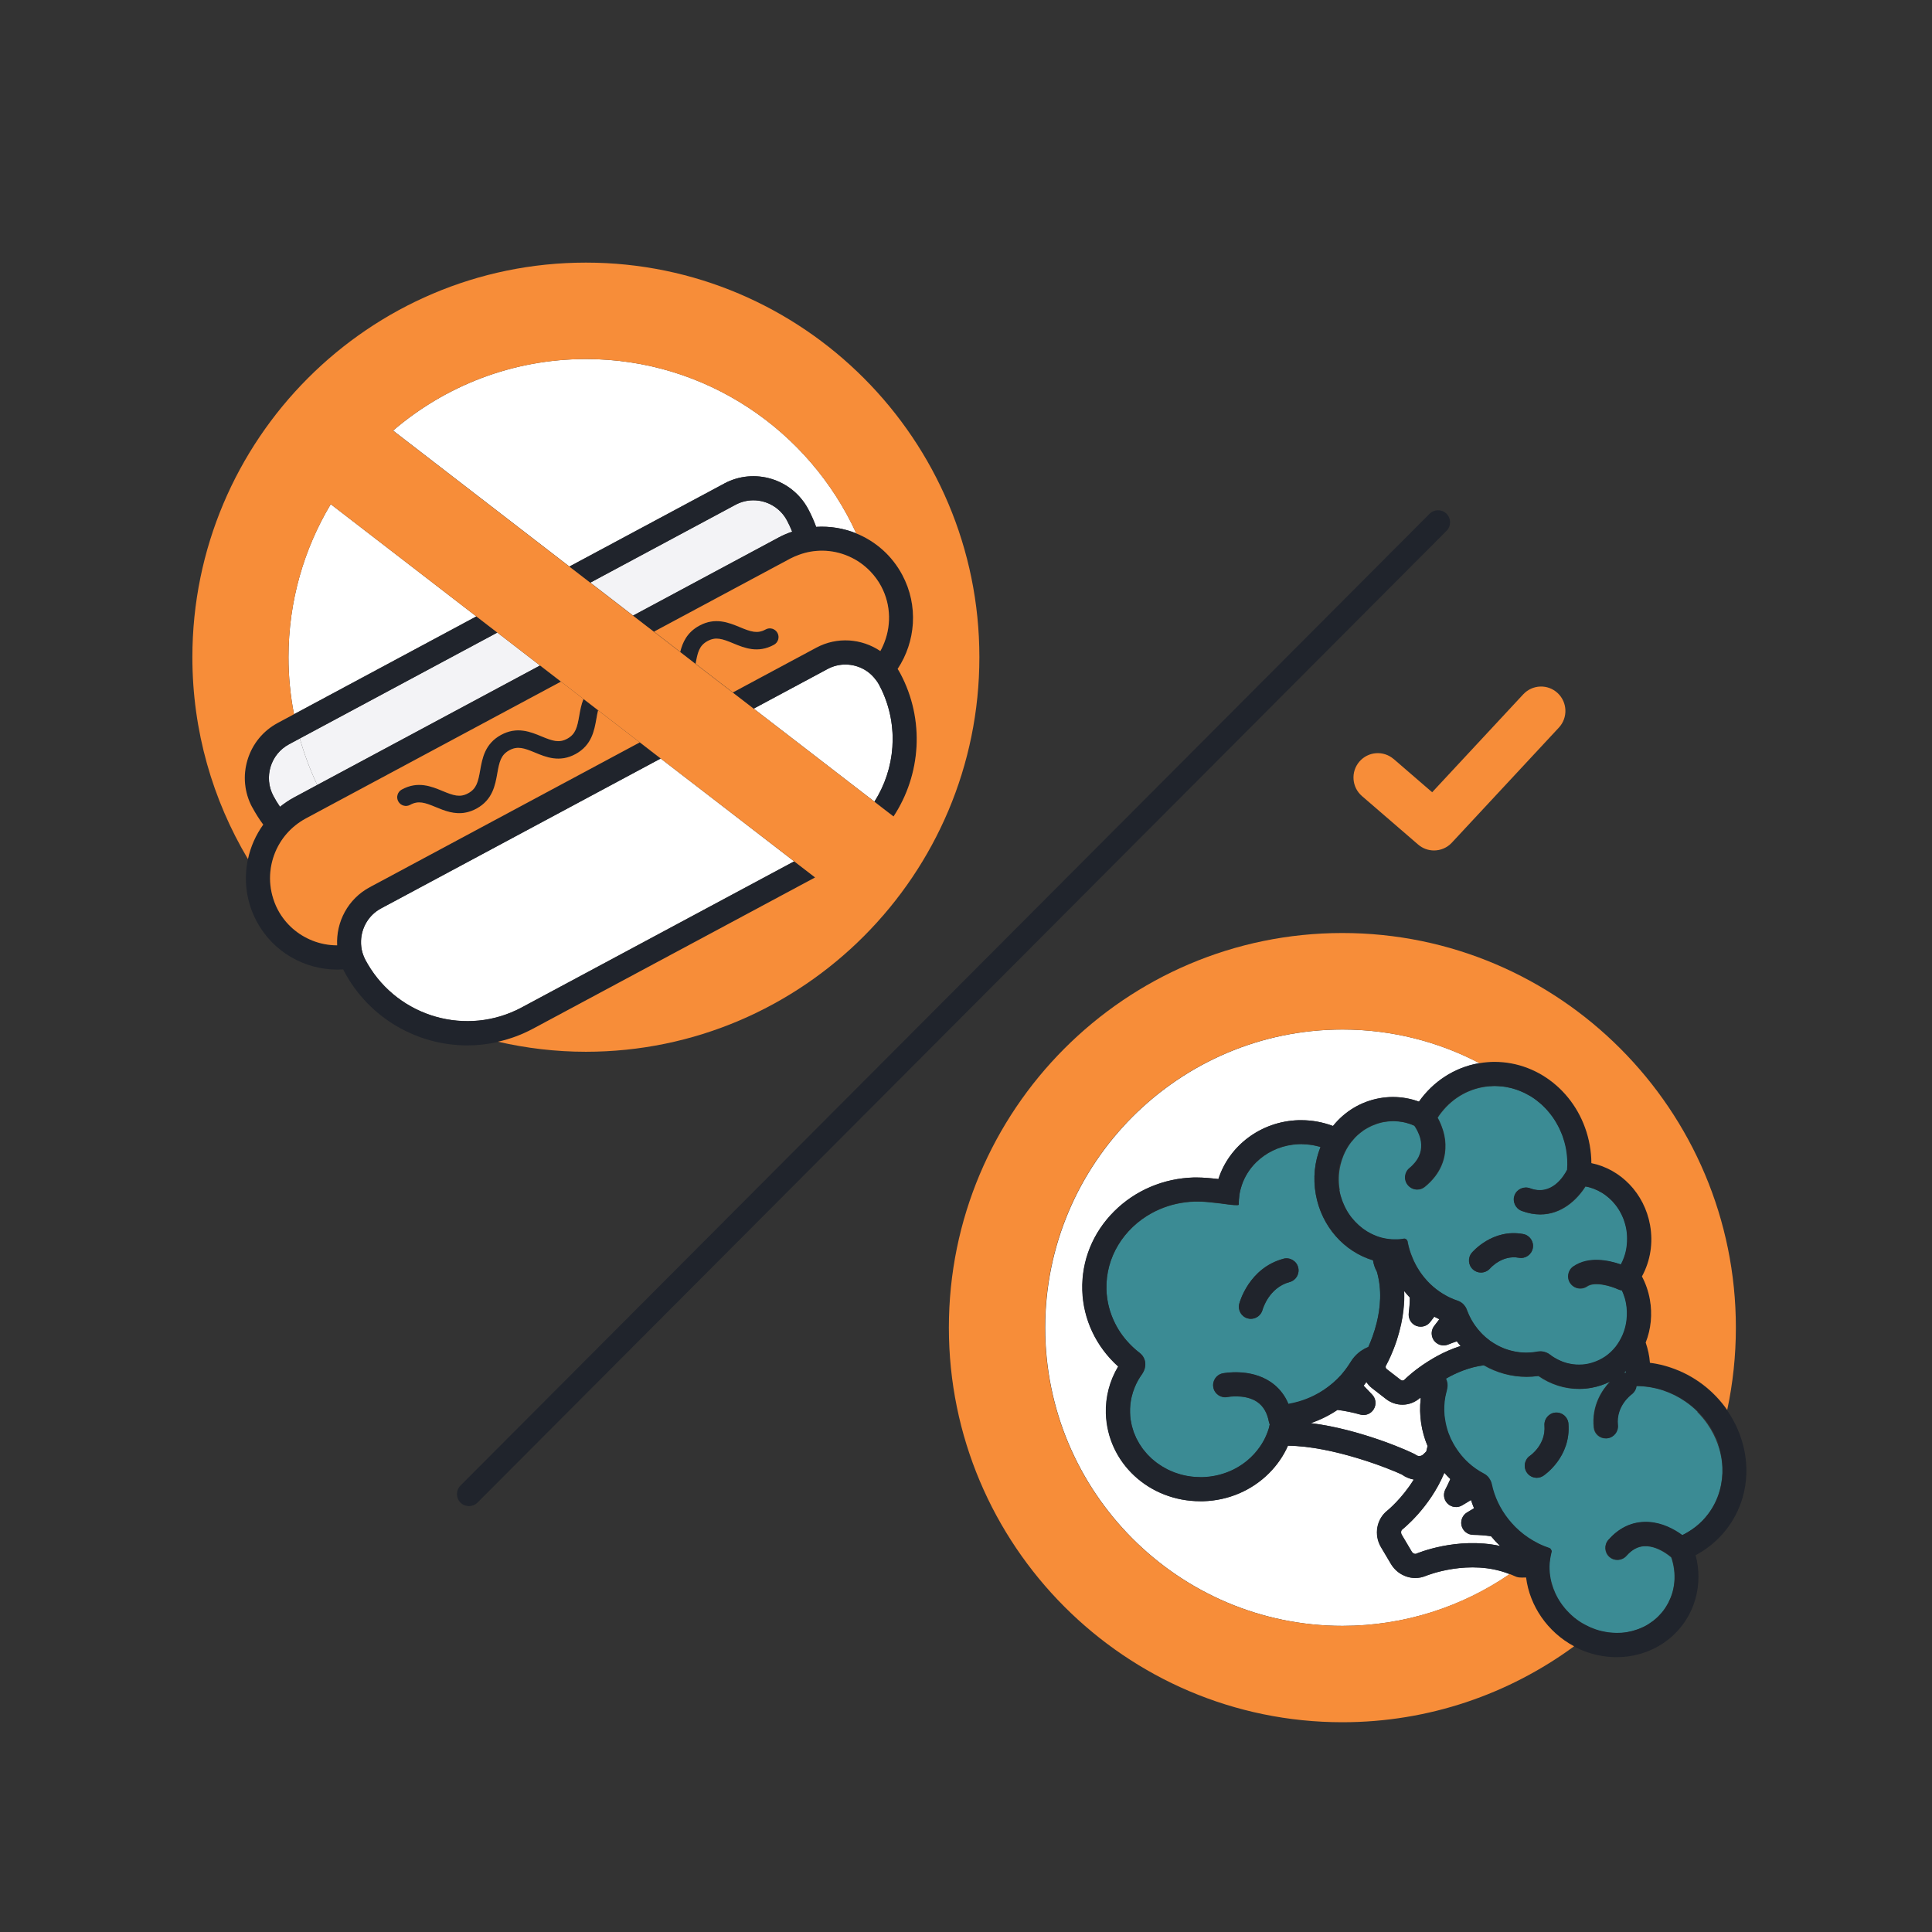 <svg width="150" height="150" viewBox="0 0 150 150" fill="none" xmlns="http://www.w3.org/2000/svg">
<rect x="0" y="0" width="150" height="150" fill="#333333" stroke="none"/>
<g clip-path="url(#clip0_299_31071)">
<g clip-path="url(#clip1_299_31071)">
<path d="M115.625 114.804C115.666 114.865 115.704 114.929 115.734 114.997C115.7 114.922 115.663 114.853 115.613 114.785C115.617 114.793 115.621 114.8 115.625 114.804Z" fill="white"/>
<path d="M120.401 120.731C120.408 120.693 120.42 120.651 120.427 120.613C120.42 120.651 120.408 120.693 120.401 120.731Z" fill="white"/>
<path d="M115.198 114.418C115.281 114.46 115.356 114.513 115.424 114.573C115.356 114.513 115.281 114.46 115.198 114.418Z" fill="white"/>
<path d="M112.36 107.424C112.353 107.345 112.33 107.265 112.303 107.186C112.33 107.261 112.353 107.341 112.36 107.424Z" fill="white"/>
<path d="M114.374 119.165C113.955 119.162 113.592 118.877 113.482 118.472C113.373 118.067 113.547 117.638 113.906 117.426L114.446 117.1C114.359 116.892 114.28 116.68 114.212 116.464L113.524 116.877C113.165 117.093 112.704 117.04 112.402 116.752C112.1 116.464 112.024 116.005 112.224 115.634C112.364 115.369 112.489 115.104 112.606 114.835C112.443 114.679 112.288 114.52 112.141 114.35C111.004 117.078 108.903 118.726 108.877 118.749C108.771 118.832 108.752 119.014 108.835 119.162L109.61 120.469C109.693 120.613 109.855 120.681 109.984 120.624C110.018 120.609 113.093 119.302 116.475 120.033C116.222 119.794 115.984 119.54 115.765 119.275C115.311 119.211 114.846 119.173 114.378 119.169L114.374 119.165Z" fill="white"/>
<path d="M110.497 112.926L110.735 112.698C110.773 112.558 110.807 112.418 110.837 112.274C110.354 111.126 110.161 109.86 110.301 108.602C110.29 108.576 110.278 108.549 110.267 108.523C109.878 108.871 109.387 109.061 108.888 109.061C108.442 109.061 107.992 108.917 107.615 108.625L106.526 107.78C106.349 107.644 106.205 107.477 106.084 107.303C106.016 107.397 105.944 107.496 105.873 107.587L106.534 108.28C106.825 108.583 106.878 109.049 106.659 109.409C106.443 109.773 106.012 109.944 105.604 109.826C105.019 109.659 104.429 109.542 103.844 109.466C103.205 109.894 102.51 110.239 101.773 110.493C105.756 110.986 109.753 112.812 109.927 112.956C110.089 113.088 110.339 113.077 110.497 112.926Z" fill="white"/>
<path d="M129.76 120.893C129.714 120.855 129.631 120.787 129.529 120.711C129.635 120.787 129.714 120.855 129.76 120.893Z" fill="white"/>
<path d="M120.442 120.374C120.427 120.336 120.404 120.298 120.382 120.268C120.408 120.298 120.427 120.34 120.442 120.374Z" fill="white"/>
<path d="M122.924 126.076C122.962 126.099 123.004 126.118 123.042 126.141C123.004 126.118 122.966 126.099 122.928 126.076H122.924Z" fill="white"/>
<path d="M121.776 125.186C121.806 125.216 121.836 125.246 121.867 125.273C121.836 125.242 121.806 125.212 121.776 125.186Z" fill="white"/>
<path d="M123.336 126.289C123.378 126.308 123.416 126.327 123.457 126.346C123.416 126.327 123.378 126.308 123.336 126.289Z" fill="white"/>
<path d="M122.101 125.492C122.135 125.519 122.165 125.549 122.199 125.576C122.165 125.549 122.135 125.519 122.101 125.492Z" fill="white"/>
<path d="M123.877 126.508C123.733 126.459 123.589 126.402 123.453 126.342C123.589 126.402 123.729 126.459 123.873 126.508H123.877Z" fill="white"/>
<path d="M122.101 125.493C122.018 125.425 121.942 125.353 121.863 125.277C121.938 125.353 122.018 125.425 122.101 125.493Z" fill="white"/>
<path d="M122.547 125.838C122.426 125.758 122.312 125.667 122.199 125.576C122.309 125.667 122.426 125.754 122.543 125.838H122.547Z" fill="white"/>
<path d="M123.333 126.284C123.231 126.239 123.132 126.19 123.038 126.137C123.132 126.19 123.231 126.239 123.333 126.284Z" fill="white"/>
<path d="M122.921 126.073C122.792 126.001 122.668 125.921 122.547 125.842C122.664 125.925 122.788 126.001 122.917 126.073H122.921Z" fill="white"/>
<path d="M120.132 120.136C120.151 120.144 120.174 120.151 120.193 120.159C120.094 120.125 119.996 120.09 119.902 120.049C119.977 120.079 120.053 120.106 120.132 120.132V120.136Z" fill="white"/>
<path d="M105.994 87.663C105.85 87.754 105.714 87.853 105.582 87.959C105.831 87.758 106.103 87.587 106.394 87.447C106.258 87.515 106.122 87.584 105.994 87.667V87.663Z" fill="white"/>
<path d="M106.519 87.391C106.625 87.345 106.731 87.303 106.84 87.266C106.731 87.303 106.625 87.345 106.519 87.391Z" fill="white"/>
<path d="M106.969 87.221C107.12 87.176 107.271 87.134 107.429 87.107C107.271 87.134 107.12 87.176 106.969 87.221Z" fill="white"/>
<path d="M68.437 53.526C68.418 53.488 68.395 53.446 68.377 53.408C68.335 53.325 68.293 53.238 68.248 53.155C68.142 52.954 68.01 52.776 67.863 52.609C67.651 52.367 67.413 52.162 67.145 52.003C66.688 51.734 66.166 51.59 65.637 51.59C65.169 51.59 64.693 51.703 64.251 51.938L58.515 55.015L59.845 56.042L60.657 56.667L61.47 57.292L66.31 61.024L67.889 62.24C69.51 59.698 69.809 56.409 68.437 53.526Z" fill="white"/>
<path d="M53.433 60.539L52.621 59.913L51.291 58.887L31.553 69.469L29.584 70.522C28.621 71.038 28.062 72.019 28.028 73.042C28.017 73.357 28.054 73.679 28.149 73.989C28.205 74.175 28.277 74.353 28.372 74.531C28.428 74.637 28.489 74.743 28.549 74.846C30.967 78.976 36.249 80.495 40.496 78.218L48.397 73.982L61.655 66.874L54.242 61.16L53.43 60.535L53.433 60.539Z" fill="white"/>
<path d="M126.272 95.447C126.302 95.614 126.321 95.777 126.329 95.944C126.321 95.781 126.302 95.614 126.272 95.447Z" fill="white"/>
<path d="M104.584 106.177C104.679 106.04 104.777 105.908 104.86 105.764C104.773 105.904 104.679 106.04 104.584 106.177Z" fill="white"/>
<path d="M108.771 102.873C108.729 103.055 108.688 103.233 108.642 103.4C108.578 103.635 108.514 103.854 108.446 104.063C108.442 104.078 108.435 104.093 108.431 104.108C108.117 105.048 107.781 105.707 107.66 105.931C107.634 105.984 107.611 106.018 107.611 106.022C107.596 106.048 107.588 106.079 107.588 106.109C107.584 106.177 107.611 106.249 107.671 106.294L107.736 106.344L108.763 107.139C108.763 107.139 108.797 107.158 108.816 107.166C108.892 107.196 108.986 107.181 109.047 107.117C109.054 107.109 109.266 106.897 109.636 106.59C109.727 106.514 109.829 106.435 109.942 106.348C110.097 106.23 110.267 106.105 110.456 105.976C110.709 105.802 110.996 105.62 111.306 105.438C111.408 105.381 111.51 105.321 111.616 105.264C112.149 104.976 112.753 104.707 113.407 104.499C113.305 104.381 113.21 104.26 113.116 104.135C112.893 104.211 112.67 104.29 112.447 104.381C112.164 104.499 111.846 104.464 111.597 104.309C111.503 104.252 111.419 104.176 111.351 104.086C111.268 103.979 111.219 103.858 111.189 103.733C111.17 103.65 111.159 103.57 111.163 103.487C111.163 103.388 111.185 103.29 111.219 103.195C111.253 103.108 111.295 103.021 111.355 102.945L111.756 102.422C111.624 102.358 111.491 102.293 111.363 102.221L111.355 102.233L111.045 102.638C110.864 102.873 110.584 103.002 110.301 102.998C110.195 102.998 110.09 102.979 109.984 102.941C109.972 102.937 109.961 102.934 109.95 102.93C109.761 102.85 109.613 102.718 109.511 102.551C109.493 102.521 109.477 102.49 109.466 102.46C109.394 102.305 109.36 102.127 109.383 101.945C109.409 101.736 109.428 101.528 109.443 101.323C109.459 101.126 109.466 100.929 109.466 100.736C109.311 100.569 109.164 100.403 109.024 100.225C109.047 100.721 109.024 101.202 108.975 101.664C108.93 102.085 108.862 102.487 108.778 102.869L108.771 102.873Z" fill="white"/>
<path d="M109.787 97.94C109.761 97.887 109.738 97.834 109.715 97.781C109.738 97.834 109.765 97.887 109.787 97.94Z" fill="white"/>
<path d="M110.022 98.386C109.995 98.341 109.972 98.296 109.946 98.25C109.972 98.296 109.995 98.341 110.022 98.386Z" fill="white"/>
<path d="M124.202 105.582C124.164 105.601 124.126 105.62 124.088 105.635C124.126 105.616 124.164 105.601 124.202 105.582Z" fill="white"/>
<path d="M126.189 103.066C126.287 102.684 126.337 102.282 126.322 101.869C126.333 102.282 126.287 102.684 126.189 103.066Z" fill="white"/>
<path d="M109.583 97.451C109.564 97.401 109.545 97.352 109.526 97.303C109.545 97.352 109.564 97.401 109.583 97.451Z" fill="white"/>
<path d="M104.418 106.4C104.32 106.529 104.218 106.654 104.112 106.775C104.222 106.654 104.32 106.529 104.418 106.4Z" fill="white"/>
<path d="M121.485 124.871C121.576 124.981 121.674 125.087 121.776 125.189C121.674 125.087 121.576 124.981 121.485 124.871Z" fill="white"/>
<path d="M125.853 98.186C126.038 97.841 126.174 97.466 126.257 97.072C126.177 97.466 126.038 97.841 125.853 98.186Z" fill="white"/>
<path d="M125.082 93.172C125.082 93.172 125.052 93.146 125.037 93.131C125.052 93.146 125.067 93.161 125.082 93.176V93.172Z" fill="white"/>
<path d="M126.261 101.232C126.299 101.433 126.314 101.634 126.321 101.835C126.314 101.634 126.299 101.433 126.261 101.232Z" fill="white"/>
<path d="M112.36 107.424C112.379 107.594 112.36 107.765 112.319 107.935C112.364 107.765 112.379 107.594 112.36 107.424Z" fill="white"/>
<path d="M112.311 107.969C112.277 108.094 112.251 108.219 112.224 108.34C112.251 108.219 112.273 108.094 112.311 107.973V107.969Z" fill="white"/>
<path d="M101.226 88.847C101.161 88.847 101.101 88.84 101.037 88.84C100.984 88.84 100.935 88.84 100.882 88.84C100.715 88.844 100.549 88.859 100.387 88.878C100.549 88.859 100.715 88.844 100.882 88.84C100.999 88.84 101.112 88.84 101.226 88.847Z" fill="white"/>
<path d="M102.526 89.063C102.484 89.052 102.442 89.037 102.401 89.025C102.442 89.037 102.484 89.052 102.526 89.067V89.063Z" fill="white"/>
<path d="M96.223 92.764C96.261 92.51 96.325 92.268 96.404 92.029C96.325 92.268 96.261 92.514 96.223 92.764Z" fill="white"/>
<path d="M96.174 93.536C96.166 93.271 96.185 93.014 96.223 92.764C96.185 93.017 96.166 93.275 96.174 93.536Z" fill="white"/>
<path d="M88.477 105.047C88.096 104.756 87.748 104.426 87.438 104.066C87.748 104.426 88.096 104.756 88.477 105.047C88.572 105.119 88.651 105.203 88.715 105.297C88.651 105.207 88.572 105.123 88.477 105.047Z" fill="white"/>
<path d="M125.528 126.785C125.599 126.785 125.671 126.781 125.743 126.777C125.641 126.781 125.535 126.785 125.429 126.781C125.463 126.781 125.494 126.785 125.528 126.785Z" fill="white"/>
<path d="M22.398 51.025C22.398 52.54 22.549 54.018 22.825 55.45L36.982 47.857L25.677 39.143C23.596 42.617 22.398 46.682 22.398 51.025Z" fill="white"/>
<path d="M56.225 37.544C58.568 36.286 61.496 37.177 62.751 39.526C62.992 39.977 63.193 40.439 63.366 40.905C64.436 40.837 65.505 41.011 66.487 41.413C62.837 33.433 54.805 27.875 45.495 27.875C39.782 27.875 34.553 29.97 30.518 33.43L44.214 43.989L56.229 37.548L56.225 37.544Z" fill="white"/>
<path d="M116.029 84.314C115.949 84.314 115.866 84.322 115.783 84.326C115.9 84.322 116.017 84.318 116.131 84.318C116.097 84.318 116.063 84.314 116.025 84.314H116.029Z" fill="white"/>
<path d="M93.193 114.687C93.249 114.687 93.31 114.687 93.367 114.687C93.242 114.687 93.117 114.687 92.992 114.68C93.06 114.68 93.125 114.687 93.193 114.687Z" fill="white"/>
<path d="M132.612 117.563C133.02 117.029 133.337 116.407 133.53 115.714C133.696 115.119 133.764 114.513 133.738 113.914C133.761 114.513 133.696 115.119 133.53 115.714C133.334 116.407 133.02 117.029 132.612 117.563Z" fill="white"/>
<path d="M118.617 85.003C118.53 84.954 118.443 84.905 118.356 84.863C118.447 84.909 118.534 84.958 118.625 85.007H118.621L118.617 85.003Z" fill="white"/>
<path d="M123.083 92.123C123.136 92.134 123.189 92.146 123.242 92.157C123.189 92.146 123.14 92.134 123.087 92.123H123.083Z" fill="white"/>
<path d="M115.621 84.334C115.447 84.349 115.273 84.368 115.099 84.398C114.725 84.467 114.37 84.573 114.034 84.713C114.37 84.573 114.725 84.467 115.099 84.398C115.273 84.368 115.447 84.345 115.621 84.334Z" fill="white"/>
<path d="M110.713 122.349C110.448 122.462 110.169 122.515 109.893 122.515C109.145 122.515 108.412 122.118 108.004 121.424L107.229 120.117C106.662 119.162 106.882 117.938 107.736 117.272C107.754 117.256 108.858 116.362 109.776 114.873C109.447 114.813 109.13 114.684 108.846 114.479C107.856 114.013 103.489 112.278 100.005 112.244C99.661 113.028 99.162 113.752 98.531 114.384C97.186 115.726 95.377 116.499 93.434 116.555C93.359 116.555 93.28 116.555 93.204 116.555C89.207 116.555 85.987 113.558 85.874 109.735C85.836 108.451 86.165 107.204 86.826 106.094C85.115 104.556 84.106 102.434 84.041 100.172C83.974 97.88 84.854 95.705 86.516 94.049C88.145 92.424 90.34 91.488 92.698 91.42C92.766 91.42 92.834 91.42 92.906 91.42C93.446 91.42 94.05 91.477 94.61 91.541C95.43 88.972 97.885 87.059 100.84 86.972C100.912 86.972 100.98 86.972 101.048 86.972C101.902 86.972 102.729 87.131 103.504 87.422C104.422 86.282 105.68 85.528 107.112 85.266C107.456 85.206 107.804 85.172 108.151 85.172C108.846 85.172 109.526 85.293 110.18 85.532C111.283 83.963 112.931 82.891 114.786 82.557C114.816 82.554 114.846 82.55 114.877 82.546C111.691 80.879 108.072 79.932 104.237 79.932C91.508 79.932 81.151 90.317 81.151 103.082C81.151 115.847 91.508 126.232 104.237 126.232C109.05 126.232 113.524 124.747 117.227 122.209C114.11 120.97 110.766 122.33 110.732 122.345L110.713 122.349Z" fill="white"/>
<path d="M123.88 126.508C123.88 126.508 123.896 126.515 123.903 126.515C123.896 126.515 123.888 126.508 123.88 126.508Z" fill="white"/>
<path d="M120.684 86.949C120.627 86.862 120.57 86.779 120.51 86.695C120.57 86.779 120.627 86.862 120.684 86.949Z" fill="white"/>
<path d="M23.278 57.333C23.634 58.584 24.083 59.788 24.631 60.944L41.928 51.669L38.611 49.111L23.278 57.333Z" fill="#F3F3F6"/>
<path d="M61.508 41.28C61.39 40.984 61.254 40.697 61.103 40.409C60.571 39.412 59.55 38.844 58.492 38.844C58.024 38.844 57.548 38.957 57.106 39.192L45.835 45.236L49.152 47.793L60.476 41.719C60.812 41.538 61.16 41.398 61.508 41.276V41.28Z" fill="#F3F3F6"/>
<path d="M22.44 57.785C21.004 58.554 20.46 60.354 21.227 61.794C21.385 62.089 21.555 62.37 21.741 62.639C22.077 62.37 22.44 62.123 22.832 61.911L24.631 60.945C24.083 59.789 23.634 58.584 23.278 57.334L22.44 57.785Z" fill="#F3F3F6"/>
<path d="M102.805 107.905C102.982 107.787 103.152 107.659 103.315 107.526C103.356 107.492 103.402 107.458 103.443 107.42C103.462 107.405 103.477 107.393 103.496 107.378C103.715 107.189 103.919 106.988 104.112 106.776C104.222 106.654 104.32 106.529 104.418 106.401C104.475 106.329 104.531 106.253 104.584 106.177C104.679 106.041 104.777 105.908 104.86 105.764C104.864 105.757 104.868 105.749 104.871 105.745C105.034 105.472 105.246 105.237 105.484 105.037L105.499 105.025C105.552 104.98 105.608 104.938 105.665 104.9C105.752 104.84 105.846 104.783 105.941 104.73C106.001 104.696 106.065 104.665 106.13 104.639C106.164 104.624 106.198 104.608 106.235 104.593C106.243 104.574 106.254 104.555 106.262 104.533C106.353 104.332 106.458 104.074 106.564 103.779C106.678 103.468 106.787 103.112 106.885 102.718C107.169 101.577 107.312 100.153 106.9 98.743C106.738 98.448 106.644 98.156 106.602 97.86C104.365 97.186 102.608 95.242 102.159 92.742C101.932 91.48 102.064 90.21 102.525 89.066C102.484 89.055 102.442 89.04 102.4 89.025C102.332 89.006 102.261 88.99 102.193 88.975C102.106 88.956 102.023 88.934 101.936 88.918C101.864 88.907 101.788 88.896 101.717 88.888C101.63 88.877 101.543 88.865 101.456 88.858C101.38 88.85 101.305 88.85 101.229 88.847C101.116 88.843 101.002 88.835 100.885 88.839C100.719 88.843 100.553 88.858 100.39 88.877C99.268 89.017 98.275 89.517 97.534 90.245C97.523 90.256 97.511 90.264 97.504 90.275C97.009 90.767 96.635 91.366 96.412 92.025C96.332 92.264 96.268 92.51 96.23 92.76C96.193 93.014 96.174 93.272 96.181 93.533C96.181 93.533 96.174 93.552 96.159 93.556C96.159 93.556 96.151 93.556 96.147 93.56C96.132 93.564 96.113 93.567 96.087 93.571H96.079C96.079 93.571 96.045 93.571 96.023 93.571C96.015 93.571 96 93.571 95.992 93.571C95.977 93.571 95.966 93.571 95.951 93.571C95.921 93.571 95.89 93.571 95.856 93.567C95.841 93.567 95.826 93.567 95.807 93.567C95.758 93.564 95.701 93.56 95.645 93.552H95.633C95.577 93.545 95.513 93.537 95.448 93.53C95.426 93.53 95.399 93.522 95.373 93.522C95.327 93.518 95.278 93.511 95.233 93.503C95.195 93.499 95.157 93.496 95.12 93.488L94.976 93.469C94.882 93.458 94.783 93.446 94.681 93.431H94.655C94.579 93.42 94.5 93.408 94.424 93.401C94.398 93.401 94.371 93.393 94.341 93.393C94.281 93.386 94.22 93.378 94.16 93.374C94.13 93.374 94.099 93.367 94.065 93.363C94.005 93.355 93.941 93.352 93.88 93.344C93.854 93.344 93.827 93.34 93.801 93.336C93.714 93.329 93.627 93.321 93.54 93.314H93.518C93.438 93.306 93.363 93.302 93.287 93.299C93.261 93.299 93.234 93.299 93.212 93.299C93.155 93.299 93.098 93.295 93.041 93.295C93.015 93.295 92.989 93.295 92.962 93.295C92.89 93.295 92.819 93.295 92.751 93.295C92.509 93.302 92.267 93.321 92.033 93.352C91.088 93.469 90.204 93.764 89.418 94.193C87.257 95.379 85.832 97.61 85.904 100.122C85.931 101.058 86.169 101.941 86.565 102.737C86.645 102.896 86.728 103.051 86.822 103.207C87.007 103.51 87.215 103.798 87.45 104.07C87.759 104.43 88.107 104.76 88.489 105.052C88.583 105.124 88.662 105.207 88.727 105.302C88.791 105.393 88.84 105.495 88.87 105.597C88.893 105.666 88.908 105.738 88.915 105.813C88.923 105.885 88.927 105.961 88.919 106.033C88.919 106.044 88.915 106.056 88.912 106.071C88.9 106.181 88.874 106.287 88.832 106.389C88.806 106.457 88.772 106.522 88.734 106.586C88.719 106.613 88.704 106.643 88.685 106.67C88.451 106.992 88.254 107.34 88.103 107.708C88.001 107.954 87.918 108.208 87.858 108.469C87.767 108.863 87.725 109.269 87.737 109.689C87.74 109.867 87.756 110.042 87.778 110.212C87.786 110.265 87.801 110.318 87.808 110.371C87.827 110.489 87.846 110.603 87.876 110.716C87.892 110.781 87.914 110.841 87.933 110.906C87.963 111.004 87.99 111.106 88.024 111.201C88.046 111.269 88.077 111.334 88.107 111.398C88.145 111.489 88.179 111.58 88.22 111.667C88.251 111.735 88.292 111.796 88.326 111.86C88.371 111.944 88.413 112.027 88.462 112.107C88.5 112.171 88.545 112.232 88.587 112.292C88.64 112.368 88.689 112.448 88.742 112.52C88.787 112.58 88.84 112.637 88.889 112.698C88.946 112.766 89.002 112.838 89.063 112.906C89.116 112.963 89.172 113.016 89.229 113.073C89.293 113.137 89.354 113.202 89.422 113.262C89.482 113.315 89.543 113.365 89.603 113.414C89.671 113.471 89.739 113.528 89.815 113.584C89.879 113.634 89.947 113.675 90.015 113.721C90.091 113.77 90.162 113.823 90.242 113.869C90.31 113.91 90.385 113.948 90.457 113.99C90.536 114.032 90.616 114.077 90.695 114.119C90.771 114.157 90.846 114.187 90.922 114.221C91.005 114.259 91.088 114.293 91.175 114.327C91.254 114.357 91.334 114.38 91.413 114.407C91.5 114.437 91.587 114.463 91.677 114.49C91.761 114.513 91.844 114.532 91.927 114.551C92.018 114.57 92.108 114.592 92.199 114.607C92.286 114.623 92.373 114.634 92.456 114.645C92.55 114.657 92.641 114.668 92.735 114.676C92.822 114.683 92.913 114.683 93.004 114.687C93.128 114.691 93.253 114.698 93.378 114.695C94.137 114.672 94.855 114.505 95.501 114.225C95.664 114.153 95.822 114.077 95.974 113.994C96.279 113.827 96.567 113.63 96.831 113.41C97.213 113.096 97.549 112.728 97.825 112.327C97.931 112.171 98.033 112.012 98.12 111.849C98.195 111.713 98.259 111.573 98.32 111.429C98.392 111.262 98.456 111.088 98.509 110.913C98.535 110.819 98.558 110.72 98.577 110.625L98.584 110.599C98.554 110.534 98.531 110.466 98.516 110.394C98.452 110.053 98.35 109.765 98.21 109.515C98.055 109.242 97.859 109.023 97.609 108.852C96.669 108.216 95.32 108.466 95.305 108.469C94.798 108.572 94.307 108.242 94.205 107.738C94.103 107.23 94.432 106.738 94.934 106.636C95.021 106.617 97.054 106.223 98.648 107.302C99.128 107.628 99.514 108.045 99.805 108.545C99.892 108.697 99.971 108.856 100.039 109.023C100.292 108.977 100.545 108.924 100.787 108.852C101.225 108.727 101.645 108.56 102.041 108.363C102.306 108.231 102.559 108.083 102.801 107.92L102.805 107.905ZM100.13 99.535C98.516 99.971 98.04 101.63 98.021 101.702C97.908 102.119 97.53 102.392 97.118 102.392C97.039 102.392 96.96 102.381 96.876 102.362C96.382 102.229 96.087 101.721 96.215 101.225C96.246 101.111 96.967 98.451 99.642 97.731C100.141 97.599 100.651 97.894 100.787 98.391C100.919 98.891 100.625 99.403 100.13 99.539V99.535Z" fill="#3B8B94"/>
<path d="M126.227 106.591C126.23 106.542 126.238 106.489 126.242 106.439C126.189 106.485 126.14 106.538 126.087 106.583C126.136 106.583 126.181 106.583 126.227 106.591Z" fill="#3B8B94"/>
<path d="M121.867 125.277C121.836 125.246 121.806 125.22 121.776 125.189C121.806 125.22 121.836 125.25 121.867 125.277Z" fill="#3B8B94"/>
<path d="M123.038 126.137C123 126.114 122.962 126.095 122.924 126.072C122.962 126.095 123 126.114 123.038 126.137Z" fill="#3B8B94"/>
<path d="M123.454 126.342C123.412 126.323 123.374 126.304 123.333 126.285C123.374 126.304 123.412 126.323 123.454 126.342Z" fill="#3B8B94"/>
<path d="M122.199 125.576C122.165 125.549 122.135 125.519 122.101 125.492C122.135 125.519 122.165 125.549 122.199 125.576Z" fill="#3B8B94"/>
<path d="M131.796 109.605C131.505 109.314 131.184 109.048 130.836 108.81C130.318 108.454 129.74 108.162 129.117 107.953C128.958 107.9 128.8 107.855 128.645 107.817C128.596 107.806 128.546 107.794 128.497 107.783C128.384 107.756 128.274 107.734 128.161 107.715C128.108 107.707 128.055 107.696 128.002 107.688C127.885 107.669 127.764 107.658 127.647 107.646C127.609 107.646 127.568 107.639 127.53 107.635C127.375 107.624 127.22 107.616 127.065 107.616C127.054 107.616 127.046 107.616 127.035 107.616C127.009 107.843 126.903 108.056 126.722 108.215C126.699 108.234 126.676 108.256 126.65 108.275C126.589 108.321 125.433 109.185 125.588 110.651C125.641 111.166 125.271 111.625 124.757 111.678C124.723 111.678 124.689 111.682 124.659 111.682C124.186 111.682 123.782 111.326 123.733 110.844C123.551 109.132 124.379 107.919 124.983 107.279C124.534 107.499 124.058 107.662 123.555 107.753C123.238 107.809 122.917 107.84 122.596 107.84C121.47 107.84 120.381 107.495 119.433 106.836C119.127 106.877 118.817 106.9 118.511 106.9C117.325 106.9 116.188 106.578 115.19 106.006C114.06 106.15 113.048 106.582 112.239 107.048C112.258 107.093 112.277 107.139 112.292 107.188C112.318 107.264 112.341 107.343 112.349 107.427C112.368 107.597 112.349 107.768 112.307 107.938C112.307 107.95 112.307 107.957 112.303 107.969V107.976C112.269 108.097 112.243 108.222 112.216 108.344C112.209 108.378 112.198 108.416 112.19 108.45C112.103 108.92 112.084 109.389 112.122 109.855C112.122 109.863 112.122 109.871 112.122 109.878C112.133 109.988 112.148 110.098 112.167 110.208C112.22 110.564 112.307 110.916 112.428 111.257C112.451 111.318 112.477 111.375 112.5 111.432C112.534 111.519 112.568 111.606 112.606 111.693C112.628 111.746 112.659 111.795 112.685 111.848C112.847 112.178 113.04 112.493 113.263 112.784C113.482 113.076 113.732 113.353 114.004 113.599C114.359 113.917 114.756 114.198 115.186 114.421C115.269 114.463 115.345 114.516 115.413 114.576C115.443 114.603 115.47 114.637 115.496 114.667C115.53 114.701 115.568 114.736 115.594 114.777C115.594 114.777 115.598 114.785 115.598 114.789C115.647 114.853 115.685 114.925 115.719 115.001C115.749 115.069 115.776 115.141 115.791 115.217C115.791 115.232 115.798 115.243 115.802 115.258C116.01 116.236 116.456 117.168 117.094 117.968C117.261 118.176 117.434 118.377 117.627 118.566C117.729 118.668 117.839 118.771 117.948 118.865C118.379 119.241 118.863 119.566 119.388 119.832C119.403 119.839 119.418 119.851 119.437 119.858C119.584 119.93 119.735 119.998 119.89 120.059C119.985 120.097 120.083 120.131 120.181 120.169C120.215 120.184 120.253 120.195 120.291 120.211C120.317 120.218 120.347 120.245 120.37 120.275C120.397 120.309 120.415 120.347 120.431 120.385C120.446 120.423 120.453 120.457 120.446 120.48C120.431 120.529 120.423 120.578 120.412 120.624C120.404 120.661 120.393 120.703 120.385 120.741C120.347 120.915 120.321 121.093 120.302 121.268C120.298 121.313 120.291 121.359 120.287 121.404C120.276 121.563 120.276 121.719 120.279 121.874C120.279 121.874 120.279 121.874 120.279 121.878C120.287 122.033 120.298 122.185 120.321 122.336C120.344 122.492 120.374 122.643 120.408 122.795C120.442 122.931 120.483 123.067 120.525 123.2C120.536 123.238 120.551 123.28 120.567 123.317C120.601 123.416 120.642 123.511 120.684 123.609C120.699 123.647 120.718 123.689 120.737 123.727C120.797 123.856 120.858 123.981 120.929 124.106C121.084 124.378 121.266 124.636 121.47 124.882C121.56 124.992 121.659 125.098 121.761 125.201C121.791 125.231 121.821 125.261 121.851 125.288C121.927 125.364 122.006 125.436 122.089 125.504C122.123 125.53 122.154 125.561 122.188 125.587C122.301 125.678 122.414 125.769 122.535 125.852C122.656 125.936 122.781 126.015 122.909 126.087C122.947 126.11 122.985 126.129 123.026 126.152C123.125 126.205 123.223 126.254 123.321 126.299C123.363 126.318 123.4 126.337 123.442 126.356C123.582 126.417 123.722 126.474 123.865 126.523C123.873 126.523 123.88 126.531 123.888 126.531C124.039 126.58 124.19 126.621 124.341 126.659C124.39 126.671 124.439 126.678 124.485 126.69C124.587 126.712 124.689 126.731 124.795 126.746C124.851 126.754 124.904 126.762 124.961 126.765C125.059 126.777 125.154 126.784 125.248 126.788C125.305 126.788 125.358 126.796 125.414 126.796C125.52 126.796 125.622 126.796 125.728 126.792C125.766 126.792 125.807 126.792 125.845 126.788C125.989 126.777 126.128 126.762 126.268 126.743C126.295 126.739 126.317 126.731 126.34 126.728C126.453 126.709 126.567 126.686 126.68 126.656C126.725 126.644 126.767 126.633 126.812 126.618C126.907 126.591 126.997 126.561 127.088 126.531C127.133 126.515 127.175 126.5 127.22 126.485C127.318 126.447 127.417 126.405 127.511 126.36C127.541 126.345 127.568 126.333 127.598 126.322C127.719 126.261 127.84 126.197 127.953 126.125C127.983 126.106 128.01 126.087 128.036 126.068C128.123 126.011 128.206 125.955 128.29 125.894C128.327 125.867 128.361 125.837 128.399 125.811C128.475 125.75 128.543 125.689 128.614 125.625C128.648 125.595 128.679 125.564 128.713 125.534C128.796 125.454 128.875 125.367 128.951 125.28C128.966 125.265 128.981 125.25 128.992 125.235C129.079 125.132 129.162 125.023 129.242 124.909C129.264 124.879 129.283 124.844 129.306 124.81C129.363 124.727 129.412 124.64 129.461 124.553C129.483 124.511 129.506 124.469 129.529 124.428C129.574 124.34 129.616 124.25 129.654 124.155C129.672 124.113 129.688 124.075 129.706 124.034C129.759 123.901 129.805 123.765 129.846 123.624C129.895 123.454 129.929 123.283 129.956 123.113C130.062 122.427 130.001 121.738 129.805 121.082C129.786 121.025 129.763 120.968 129.744 120.912C129.699 120.874 129.616 120.805 129.514 120.73C129.446 120.68 129.37 120.627 129.283 120.571C128.879 120.313 128.282 120.021 127.662 120.051C127.152 120.074 126.695 120.324 126.264 120.805C125.921 121.192 125.335 121.226 124.946 120.885C124.56 120.54 124.526 119.949 124.866 119.563C125.641 118.691 126.555 118.225 127.587 118.18C128.705 118.13 129.672 118.593 130.307 119.002C130.413 119.07 130.511 119.138 130.598 119.203C130.761 119.123 130.919 119.036 131.074 118.941C131.467 118.703 131.834 118.418 132.155 118.089C132.31 117.93 132.457 117.759 132.593 117.581C133.001 117.047 133.318 116.425 133.511 115.732C133.677 115.137 133.745 114.531 133.719 113.932C133.711 113.731 133.693 113.534 133.666 113.337C133.609 112.943 133.515 112.553 133.383 112.174C133.186 111.606 132.91 111.064 132.563 110.564C132.332 110.231 132.068 109.916 131.777 109.624L131.796 109.605ZM119.826 114.576C119.667 114.683 119.49 114.732 119.312 114.732C119.01 114.732 118.711 114.584 118.534 114.311C118.25 113.883 118.368 113.303 118.795 113.019C118.859 112.974 120.03 112.144 119.913 110.678C119.871 110.162 120.257 109.711 120.767 109.67C121.284 109.628 121.73 110.011 121.772 110.526C121.98 113.118 119.913 114.516 119.826 114.573V114.576Z" fill="#3B8B94"/>
<path d="M120.752 123.715C120.733 123.677 120.718 123.639 120.703 123.602C120.718 123.639 120.737 123.677 120.752 123.715Z" fill="#3B8B94"/>
<path d="M120.586 123.311C120.57 123.273 120.555 123.235 120.544 123.193C120.555 123.231 120.57 123.269 120.586 123.311Z" fill="#3B8B94"/>
<path d="M103.995 92.412C104.021 92.559 104.055 92.707 104.097 92.851C104.108 92.897 104.127 92.942 104.142 92.992C104.173 93.086 104.199 93.181 104.237 93.272C104.256 93.325 104.278 93.378 104.301 93.427C104.335 93.51 104.369 93.59 104.407 93.67C104.433 93.723 104.46 93.776 104.486 93.829C104.524 93.905 104.566 93.977 104.607 94.049C104.637 94.098 104.668 94.151 104.702 94.2C104.747 94.268 104.792 94.337 104.841 94.405C104.875 94.45 104.909 94.499 104.947 94.545C104.955 94.556 104.966 94.564 104.974 94.575C105.019 94.632 105.064 94.681 105.11 94.734C105.147 94.776 105.181 94.818 105.219 94.859C105.28 94.924 105.34 94.984 105.404 95.041C105.442 95.075 105.476 95.113 105.514 95.147C105.589 95.212 105.665 95.276 105.744 95.337C105.775 95.359 105.801 95.386 105.831 95.409C105.941 95.488 106.054 95.564 106.168 95.636C106.19 95.647 106.209 95.659 106.232 95.67C106.326 95.727 106.424 95.78 106.523 95.829C106.564 95.848 106.61 95.867 106.651 95.886C106.731 95.92 106.81 95.958 106.893 95.989C106.942 96.007 106.995 96.023 107.044 96.041C107.063 96.049 107.082 96.057 107.105 96.061C107.161 96.076 107.222 96.095 107.278 96.114C107.331 96.129 107.388 96.14 107.441 96.151C107.52 96.17 107.596 96.186 107.675 96.197C107.732 96.204 107.788 96.216 107.845 96.22C107.924 96.231 108.004 96.235 108.087 96.242C108.11 96.242 108.128 96.242 108.151 96.242C108.185 96.242 108.223 96.246 108.257 96.246C108.28 96.246 108.302 96.246 108.325 96.246C108.393 96.246 108.461 96.246 108.529 96.246C108.571 96.246 108.612 96.246 108.657 96.239C108.793 96.227 108.926 96.212 109.062 96.189C109.062 96.189 109.069 96.189 109.073 96.189C109.081 96.189 109.092 96.193 109.103 96.197C109.111 96.197 109.118 96.197 109.13 96.204C109.145 96.212 109.156 96.22 109.171 96.227C109.179 96.235 109.19 96.239 109.198 96.242C109.213 96.254 109.224 96.265 109.236 96.28C109.243 96.288 109.251 96.292 109.254 96.299C109.27 96.318 109.281 96.337 109.285 96.356C109.311 96.511 109.345 96.659 109.383 96.807C109.424 96.974 109.477 97.14 109.534 97.299C109.553 97.349 109.572 97.398 109.591 97.447C109.632 97.557 109.678 97.667 109.723 97.777C109.746 97.83 109.772 97.883 109.795 97.936C109.844 98.042 109.897 98.144 109.953 98.247C109.98 98.292 110.003 98.338 110.029 98.383C110.112 98.527 110.199 98.663 110.29 98.8C110.452 99.035 110.63 99.255 110.822 99.463C111.113 99.777 111.431 100.054 111.778 100.293C111.861 100.35 111.945 100.403 112.028 100.456C112.118 100.512 112.213 100.566 112.304 100.615C112.368 100.649 112.428 100.683 112.492 100.717C112.542 100.74 112.591 100.763 112.644 100.785C112.825 100.869 113.006 100.944 113.195 101.005C113.361 101.058 113.505 101.153 113.626 101.27C113.634 101.278 113.637 101.285 113.645 101.293C113.694 101.346 113.743 101.403 113.785 101.467C113.83 101.539 113.868 101.615 113.898 101.698V101.706C113.947 101.835 114 101.964 114.057 102.089C114.076 102.13 114.098 102.172 114.117 102.214C114.159 102.297 114.2 102.38 114.246 102.464C114.272 102.509 114.299 102.555 114.329 102.604C114.374 102.676 114.416 102.748 114.465 102.82C114.472 102.828 114.476 102.835 114.484 102.846C114.51 102.884 114.537 102.922 114.563 102.956C114.612 103.025 114.661 103.089 114.71 103.153C114.744 103.195 114.778 103.241 114.816 103.282C114.869 103.347 114.926 103.407 114.982 103.468C115.02 103.506 115.054 103.547 115.092 103.585C115.152 103.646 115.217 103.707 115.281 103.763C115.315 103.794 115.349 103.828 115.387 103.858C115.47 103.93 115.553 103.995 115.64 104.059C115.663 104.074 115.681 104.093 115.7 104.108C115.81 104.188 115.919 104.26 116.037 104.328C116.071 104.347 116.101 104.366 116.135 104.385C116.176 104.408 116.214 104.43 116.256 104.453C116.301 104.476 116.343 104.502 116.388 104.525C116.433 104.548 116.479 104.567 116.524 104.589C116.6 104.623 116.679 104.658 116.754 104.692C116.804 104.711 116.856 104.73 116.906 104.749C116.981 104.775 117.057 104.802 117.136 104.824C117.189 104.839 117.242 104.855 117.295 104.87C117.374 104.892 117.453 104.911 117.533 104.927C117.586 104.938 117.639 104.949 117.691 104.961C117.699 104.961 117.707 104.961 117.714 104.961C117.79 104.976 117.865 104.983 117.941 104.995H117.948C117.998 105.002 118.047 105.01 118.1 105.014C118.198 105.021 118.296 105.025 118.398 105.029C118.436 105.029 118.474 105.033 118.511 105.033C118.61 105.033 118.704 105.025 118.802 105.021C118.848 105.021 118.897 105.021 118.942 105.014C119.086 105.002 119.233 104.983 119.38 104.957H119.388C119.464 104.942 119.543 104.934 119.618 104.934C119.618 104.934 119.626 104.934 119.63 104.934C119.645 104.934 119.66 104.934 119.671 104.934C119.732 104.934 119.792 104.946 119.853 104.957C119.875 104.961 119.898 104.968 119.924 104.976C119.97 104.987 120.019 105.002 120.064 105.021L120.079 105.029C120.102 105.036 120.121 105.044 120.144 105.055C120.212 105.09 120.28 105.127 120.34 105.177C120.435 105.249 120.529 105.317 120.627 105.377C120.657 105.396 120.688 105.415 120.722 105.434C120.793 105.476 120.861 105.518 120.937 105.556C120.971 105.574 121.009 105.593 121.047 105.609C121.118 105.643 121.194 105.677 121.27 105.707C121.304 105.722 121.338 105.734 121.372 105.749C121.481 105.79 121.591 105.825 121.704 105.855H121.712C121.821 105.885 121.935 105.908 122.048 105.927C122.086 105.934 122.12 105.938 122.157 105.942C122.237 105.953 122.32 105.961 122.403 105.965C122.445 105.965 122.486 105.969 122.528 105.969C122.558 105.969 122.588 105.972 122.618 105.972C122.671 105.972 122.724 105.969 122.777 105.965C122.815 105.965 122.853 105.965 122.89 105.961C123.011 105.953 123.132 105.938 123.249 105.916C123.378 105.893 123.506 105.862 123.627 105.825C123.793 105.775 123.948 105.711 124.103 105.643C124.141 105.624 124.179 105.609 124.217 105.59C124.368 105.514 124.511 105.434 124.647 105.34C124.957 105.127 125.229 104.87 125.464 104.574C125.562 104.449 125.649 104.317 125.732 104.18C125.739 104.169 125.747 104.157 125.751 104.146C125.947 103.816 126.098 103.456 126.2 103.074C126.302 102.691 126.348 102.289 126.333 101.877C126.333 101.865 126.333 101.854 126.333 101.842C126.325 101.642 126.31 101.441 126.272 101.24C126.246 101.1 126.215 100.96 126.178 100.827C126.117 100.607 126.034 100.399 125.94 100.198C125.841 100.187 125.739 100.164 125.645 100.118C125.112 99.865 123.82 99.474 123.231 99.887C123.159 99.937 123.083 99.971 123.008 99.997C122.713 100.099 122.392 100.05 122.142 99.865C122.063 99.808 121.991 99.74 121.935 99.652C121.64 99.228 121.746 98.644 122.169 98.349C123.378 97.508 124.995 97.887 125.864 98.19C126.049 97.845 126.185 97.47 126.268 97.076C126.31 96.868 126.333 96.655 126.344 96.436C126.344 96.428 126.344 96.42 126.344 96.413C126.351 96.257 126.351 96.102 126.344 95.947C126.336 95.784 126.317 95.617 126.287 95.451C126.265 95.314 126.234 95.189 126.2 95.064C126.189 95.022 126.174 94.981 126.163 94.939C126.136 94.856 126.11 94.772 126.083 94.693C126.064 94.643 126.045 94.598 126.026 94.552C125.996 94.481 125.966 94.409 125.932 94.34C125.909 94.295 125.887 94.246 125.86 94.2C125.826 94.136 125.788 94.071 125.754 94.007C125.728 93.961 125.698 93.916 125.671 93.874C125.634 93.814 125.592 93.753 125.55 93.696C125.52 93.654 125.49 93.613 125.456 93.571C125.411 93.514 125.365 93.457 125.316 93.404C125.282 93.367 125.252 93.329 125.218 93.291C125.18 93.253 125.142 93.215 125.105 93.177C125.089 93.162 125.074 93.147 125.059 93.132C125.025 93.101 124.995 93.067 124.961 93.037C124.897 92.98 124.829 92.927 124.761 92.874C124.734 92.851 124.708 92.829 124.681 92.81C124.587 92.738 124.485 92.673 124.383 92.609C124.364 92.597 124.341 92.586 124.319 92.575C124.236 92.525 124.152 92.48 124.069 92.438C124.032 92.419 123.994 92.404 123.956 92.389C123.884 92.359 123.816 92.328 123.744 92.298C123.699 92.283 123.657 92.268 123.612 92.253C123.544 92.23 123.476 92.207 123.404 92.188C123.355 92.177 123.31 92.165 123.261 92.154C123.208 92.143 123.155 92.131 123.102 92.124C122.452 93.147 121.254 94.295 119.596 94.295C119.15 94.295 118.67 94.212 118.16 94.022C117.676 93.84 117.431 93.302 117.608 92.817C117.79 92.332 118.326 92.086 118.81 92.268C120.487 92.893 121.44 91.328 121.693 90.832C121.712 90.567 121.719 90.301 121.704 90.028C121.697 89.896 121.685 89.763 121.67 89.631C121.655 89.502 121.636 89.369 121.613 89.24C121.579 89.051 121.534 88.862 121.485 88.68C121.47 88.619 121.447 88.558 121.428 88.502C121.39 88.38 121.353 88.259 121.311 88.145C121.285 88.077 121.254 88.009 121.228 87.941C121.186 87.838 121.141 87.732 121.092 87.634C121.058 87.566 121.024 87.498 120.986 87.429C120.937 87.335 120.884 87.24 120.831 87.149C120.793 87.081 120.752 87.016 120.71 86.952C120.654 86.865 120.597 86.781 120.537 86.698C120.491 86.634 120.446 86.569 120.401 86.512C120.336 86.429 120.268 86.35 120.2 86.27C120.151 86.213 120.106 86.16 120.057 86.107C119.981 86.027 119.902 85.952 119.826 85.876C119.777 85.83 119.732 85.781 119.679 85.736C119.584 85.652 119.49 85.576 119.392 85.501C119.35 85.47 119.312 85.436 119.275 85.406C119.135 85.304 118.991 85.205 118.844 85.114C118.814 85.095 118.783 85.08 118.753 85.065C118.723 85.046 118.689 85.031 118.655 85.012C118.568 84.963 118.477 84.913 118.387 84.868C118.33 84.841 118.273 84.819 118.217 84.792C118.115 84.747 118.013 84.701 117.911 84.663C117.846 84.641 117.778 84.618 117.714 84.595C117.616 84.561 117.518 84.531 117.416 84.504C117.348 84.485 117.276 84.47 117.208 84.455C117.11 84.432 117.008 84.413 116.909 84.394C116.838 84.383 116.766 84.372 116.694 84.364C116.592 84.353 116.49 84.341 116.388 84.338C116.316 84.334 116.244 84.33 116.169 84.326C116.052 84.326 115.938 84.326 115.821 84.334C115.768 84.334 115.712 84.334 115.659 84.341C115.485 84.356 115.311 84.375 115.137 84.406C114.763 84.474 114.408 84.58 114.072 84.72C113.902 84.788 113.739 84.868 113.581 84.955C112.946 85.3 112.394 85.773 111.945 86.338C111.831 86.478 111.725 86.626 111.627 86.778C111.812 87.119 112.024 87.596 112.145 88.157C112.243 88.623 112.251 89.074 112.194 89.513C112.107 90.172 111.85 90.794 111.423 91.347C111.2 91.635 110.936 91.908 110.626 92.158C110.452 92.298 110.248 92.362 110.044 92.362C109.772 92.362 109.5 92.241 109.315 92.01C108.994 91.609 109.058 91.017 109.458 90.695C109.625 90.563 109.757 90.426 109.87 90.286C110.407 89.65 110.441 88.983 110.309 88.441C110.195 87.963 109.961 87.588 109.833 87.41C109.753 87.376 109.678 87.342 109.598 87.312C109.564 87.3 109.53 87.285 109.496 87.274C109.379 87.232 109.258 87.198 109.137 87.168C109.122 87.168 109.107 87.16 109.092 87.156C108.96 87.126 108.824 87.1 108.684 87.085C108.65 87.081 108.612 87.077 108.578 87.073C108.461 87.062 108.34 87.054 108.219 87.05C108.193 87.05 108.166 87.05 108.144 87.05C108.068 87.05 107.992 87.054 107.917 87.062C107.879 87.062 107.841 87.062 107.804 87.069C107.69 87.081 107.577 87.096 107.46 87.115C107.301 87.141 107.15 87.183 106.999 87.228C106.953 87.244 106.912 87.259 106.867 87.274C106.757 87.312 106.651 87.353 106.545 87.399C106.504 87.418 106.462 87.433 106.421 87.456C106.13 87.596 105.858 87.766 105.608 87.967C105.472 88.077 105.34 88.191 105.219 88.32C105.208 88.331 105.2 88.342 105.189 88.354C105.004 88.551 104.838 88.759 104.69 88.99C104.494 89.293 104.339 89.623 104.218 89.968C104.169 90.112 104.123 90.256 104.089 90.404C103.931 91.04 103.897 91.73 104.025 92.427L103.995 92.412ZM114.268 97.265C114.333 97.19 115.889 95.371 118.258 95.81C118.765 95.905 119.101 96.39 119.006 96.902C118.912 97.413 118.424 97.747 117.918 97.652C116.626 97.413 115.727 98.436 115.689 98.478C115.504 98.69 115.243 98.8 114.979 98.8C114.763 98.8 114.548 98.728 114.374 98.576C113.985 98.243 113.936 97.659 114.265 97.265H114.268Z" fill="#3B8B94"/>
<path d="M63.363 40.904C63.193 40.438 62.989 39.976 62.747 39.525C61.492 37.176 58.564 36.286 56.222 37.544L44.206 43.985L45.019 44.61L45.831 45.235L57.102 39.192C57.544 38.953 58.02 38.843 58.489 38.843C59.543 38.843 60.567 39.412 61.099 40.408C61.251 40.692 61.387 40.984 61.504 41.28C61.152 41.401 60.809 41.541 60.472 41.723L49.149 47.797L49.961 48.422L50.773 49.047L61.353 43.375C61.572 43.257 61.795 43.163 62.021 43.083C62.32 42.973 62.622 42.89 62.928 42.837C63.238 42.784 63.548 42.757 63.858 42.761C65.259 42.776 66.623 43.364 67.606 44.409C67.912 44.739 68.188 45.106 68.411 45.523C69.204 47.012 69.2 48.717 68.55 50.15C68.486 50.286 68.422 50.422 68.346 50.555C66.911 49.585 65.002 49.418 63.37 50.294L61.931 51.066L59.225 52.518L56.89 53.772L57.008 53.863L57.703 54.397L57.82 54.488L58.515 55.022L64.251 51.946C64.693 51.707 65.169 51.597 65.637 51.597C66.166 51.597 66.688 51.741 67.145 52.01C67.413 52.169 67.655 52.374 67.863 52.616C68.006 52.783 68.138 52.961 68.248 53.162C68.293 53.245 68.335 53.332 68.377 53.416C68.395 53.453 68.418 53.495 68.437 53.533C69.809 56.413 69.506 59.705 67.889 62.248L68.633 62.824L69.374 63.392C71.494 60.171 71.834 55.913 69.895 52.279C69.831 52.161 69.763 52.052 69.691 51.938C71.093 49.827 71.328 47.031 70.054 44.64C69.246 43.121 67.957 42.019 66.48 41.416C65.498 41.014 64.432 40.844 63.359 40.908L63.363 40.904Z" fill="#20242C"/>
<path d="M38.667 80.886C39.593 80.677 40.508 80.344 41.384 79.874L63.283 68.132L62.471 67.507L62.025 67.162L61.659 66.882L48.401 73.99L40.5 78.226C36.253 80.503 30.971 78.987 28.553 74.854C28.492 74.751 28.432 74.645 28.375 74.539C28.281 74.365 28.209 74.183 28.152 73.998C28.058 73.687 28.02 73.365 28.032 73.05C28.066 72.027 28.625 71.046 29.588 70.531L31.557 69.477L51.295 58.895L50.599 58.361L50.482 58.27L49.787 57.732L49.67 57.641L32.305 66.954L30.004 68.189L29.607 68.401L28.708 68.882C27.008 69.796 26.082 71.588 26.172 73.399C25.515 73.399 24.861 73.27 24.253 73.031C23.142 72.592 22.175 71.773 21.57 70.641C21.374 70.273 21.234 69.89 21.132 69.504C20.77 68.117 20.996 66.662 21.718 65.469C21.88 65.203 22.062 64.95 22.273 64.711C22.477 64.48 22.704 64.26 22.953 64.067C23.188 63.881 23.441 63.711 23.713 63.563L25.504 62.6L43.549 52.923L42.737 52.298L41.924 51.673L24.627 60.948L22.829 61.915C22.436 62.127 22.073 62.373 21.737 62.642C21.552 62.373 21.382 62.093 21.223 61.797C20.456 60.357 21 58.558 22.436 57.788L23.274 57.338L38.607 49.116L37.795 48.49L36.982 47.865L22.825 55.458L21.555 56.14C20.422 56.75 19.591 57.766 19.217 59.001C18.843 60.236 18.971 61.543 19.579 62.684C19.832 63.161 20.12 63.608 20.433 64.033C19.855 64.84 19.451 65.749 19.247 66.711C18.911 68.291 19.107 69.993 19.923 71.527C21.196 73.918 23.649 75.278 26.18 75.278C26.335 75.278 26.494 75.271 26.649 75.263C26.675 75.32 26.698 75.377 26.728 75.43C28.678 79.082 32.426 81.166 36.291 81.166C37.081 81.166 37.878 81.075 38.664 80.897L38.667 80.886Z" fill="#20242C"/>
<path d="M44.044 57.354C43.398 57.71 42.888 57.528 42.045 57.179C41.191 56.827 40.126 56.384 38.883 57.07C37.636 57.755 37.44 58.892 37.277 59.805C37.118 60.707 36.997 61.234 36.351 61.59C35.705 61.946 35.195 61.768 34.353 61.416C33.499 61.063 32.433 60.62 31.186 61.306C30.861 61.484 30.741 61.897 30.918 62.226C31.099 62.552 31.508 62.673 31.836 62.495C32.482 62.139 32.992 62.321 33.835 62.67C34.496 62.943 35.278 63.268 36.174 63.087C36.438 63.033 36.714 62.935 37.001 62.78C38.248 62.094 38.448 60.957 38.607 60.044C38.766 59.142 38.887 58.615 39.533 58.259C40.179 57.903 40.689 58.085 41.531 58.434C42.385 58.786 43.451 59.229 44.694 58.544C45.941 57.858 46.141 56.721 46.3 55.808C46.341 55.562 46.383 55.346 46.432 55.149L45.298 54.273C45.121 54.709 45.041 55.164 44.97 55.569C44.811 56.471 44.69 56.998 44.044 57.354Z" fill="#20242C"/>
<path d="M54.926 49.776C55.572 49.42 56.082 49.598 56.924 49.95C57.778 50.303 58.844 50.746 60.091 50.06C60.416 49.882 60.536 49.469 60.359 49.139C60.178 48.813 59.77 48.692 59.441 48.87C58.795 49.227 58.285 49.048 57.442 48.696C56.588 48.344 55.523 47.9 54.276 48.586C53.339 49.102 52.991 49.874 52.81 50.613L54 51.534C54.155 50.647 54.283 50.124 54.922 49.772L54.926 49.776Z" fill="#20242C"/>
<path d="M99.642 97.732C96.967 98.452 96.242 101.112 96.215 101.226C96.087 101.722 96.382 102.23 96.877 102.362C96.956 102.385 97.039 102.393 97.118 102.393C97.53 102.393 97.904 102.116 98.021 101.703C98.04 101.631 98.513 99.972 100.13 99.536C100.628 99.403 100.923 98.888 100.787 98.388C100.655 97.888 100.141 97.592 99.642 97.729V97.732Z" fill="#20242C"/>
<path d="M129.706 106.177C129.177 105.999 128.641 105.878 128.097 105.806C128.059 105.272 127.946 104.745 127.768 104.237C128.184 103.195 128.301 102.043 128.093 100.899C127.98 100.266 127.772 99.664 127.477 99.103C128.131 97.902 128.358 96.504 128.108 95.117C127.666 92.651 125.83 90.771 123.552 90.305C123.552 89.839 123.506 89.37 123.423 88.907C122.751 85.164 119.641 82.443 116.025 82.443C115.636 82.443 115.243 82.481 114.858 82.546C114.827 82.549 114.797 82.553 114.767 82.557C112.912 82.891 111.264 83.963 110.161 85.531C109.507 85.293 108.827 85.171 108.132 85.171C107.785 85.171 107.437 85.202 107.093 85.266C105.661 85.524 104.403 86.281 103.485 87.422C102.71 87.13 101.883 86.971 101.029 86.971C100.961 86.971 100.889 86.971 100.821 86.971C97.87 87.058 95.41 88.972 94.591 91.541C94.031 91.476 93.427 91.419 92.887 91.419C92.815 91.419 92.747 91.419 92.679 91.419C90.321 91.487 88.126 92.423 86.497 94.049C84.835 95.708 83.958 97.883 84.023 100.172C84.091 102.434 85.096 104.556 86.807 106.094C86.146 107.204 85.817 108.451 85.855 109.735C85.968 113.558 89.188 116.555 93.185 116.555C93.261 116.555 93.34 116.555 93.415 116.555C95.358 116.498 97.167 115.725 98.513 114.384C99.147 113.751 99.642 113.028 99.986 112.243C103.47 112.277 107.837 114.009 108.827 114.479C109.111 114.683 109.428 114.812 109.757 114.873C108.839 116.358 107.735 117.256 107.717 117.271C106.863 117.938 106.647 119.162 107.21 120.117L107.985 121.424C108.397 122.117 109.13 122.515 109.874 122.515C110.15 122.515 110.429 122.462 110.694 122.348C110.728 122.333 114.075 120.973 117.189 122.212C117.329 122.269 117.465 122.318 117.601 122.386C117.786 122.473 117.948 122.508 118.462 122.481C118.742 124.682 120.128 126.725 122.191 127.823C122.539 128.009 122.905 128.168 123.291 128.297C124.016 128.539 124.761 128.661 125.505 128.661C128.407 128.661 130.874 126.834 131.637 124.118C131.943 123.023 131.943 121.86 131.649 120.746C133.421 119.802 134.754 118.192 135.31 116.222C135.967 113.888 135.438 111.425 134.078 109.474C133.043 107.985 131.528 106.795 129.688 106.181L129.706 106.177ZM104.059 90.389C104.097 90.241 104.138 90.097 104.188 89.957C104.308 89.612 104.463 89.282 104.66 88.979C104.807 88.752 104.977 88.54 105.159 88.343C105.17 88.331 105.177 88.32 105.189 88.309C105.31 88.184 105.442 88.066 105.578 87.956C105.71 87.85 105.846 87.752 105.99 87.661C106.118 87.581 106.254 87.509 106.39 87.441C106.432 87.422 106.473 87.403 106.515 87.384C106.621 87.339 106.727 87.297 106.836 87.259C106.882 87.244 106.923 87.229 106.968 87.214C107.12 87.168 107.271 87.126 107.429 87.1C107.543 87.081 107.66 87.066 107.773 87.055C107.811 87.055 107.849 87.055 107.887 87.047C107.962 87.043 108.038 87.035 108.113 87.035C108.121 87.035 108.128 87.035 108.136 87.035C108.155 87.035 108.17 87.035 108.189 87.035C108.31 87.035 108.427 87.043 108.548 87.058C108.582 87.058 108.62 87.066 108.654 87.07C108.79 87.089 108.926 87.111 109.062 87.142C109.077 87.142 109.092 87.149 109.107 87.153C109.228 87.183 109.349 87.221 109.466 87.259C109.5 87.27 109.534 87.282 109.568 87.297C109.647 87.327 109.723 87.361 109.802 87.395C109.927 87.574 110.161 87.949 110.278 88.426C110.407 88.968 110.373 89.635 109.84 90.271C109.723 90.408 109.594 90.548 109.428 90.68C109.028 91.003 108.96 91.594 109.285 91.995C109.47 92.226 109.742 92.348 110.014 92.348C110.218 92.348 110.426 92.279 110.596 92.143C110.905 91.893 111.17 91.62 111.393 91.332C111.82 90.775 112.077 90.158 112.164 89.498C112.22 89.063 112.213 88.608 112.115 88.142C111.997 87.577 111.782 87.104 111.597 86.763C111.695 86.611 111.801 86.463 111.914 86.323C112.364 85.759 112.916 85.285 113.55 84.94C113.709 84.853 113.871 84.774 114.041 84.705C114.378 84.565 114.733 84.459 115.107 84.391C115.281 84.361 115.455 84.338 115.628 84.326C115.681 84.323 115.738 84.323 115.791 84.319C115.874 84.315 115.953 84.308 116.036 84.308C116.07 84.308 116.104 84.311 116.142 84.311C116.214 84.311 116.29 84.319 116.361 84.323C116.463 84.33 116.565 84.338 116.667 84.349C116.739 84.357 116.811 84.368 116.883 84.379C116.985 84.395 117.083 84.417 117.181 84.44C117.253 84.455 117.321 84.47 117.389 84.489C117.491 84.516 117.589 84.546 117.688 84.58C117.752 84.603 117.82 84.622 117.884 84.648C117.986 84.686 118.088 84.732 118.19 84.777C118.247 84.804 118.303 84.827 118.36 84.853C118.451 84.895 118.534 84.944 118.621 84.993C118.655 85.012 118.689 85.031 118.723 85.05C118.753 85.069 118.783 85.084 118.814 85.099C118.961 85.19 119.104 85.285 119.244 85.391C119.286 85.421 119.324 85.456 119.361 85.486C119.46 85.562 119.558 85.641 119.649 85.721C119.698 85.766 119.747 85.812 119.796 85.861C119.875 85.937 119.955 86.013 120.026 86.092C120.075 86.145 120.125 86.202 120.17 86.255C120.238 86.335 120.306 86.414 120.37 86.498C120.416 86.558 120.461 86.619 120.506 86.679H120.51C120.57 86.766 120.627 86.854 120.684 86.937C120.725 87.001 120.767 87.066 120.805 87.134C120.858 87.225 120.91 87.32 120.96 87.414C120.994 87.483 121.031 87.551 121.065 87.619C121.115 87.721 121.156 87.824 121.201 87.926C121.228 87.994 121.258 88.059 121.285 88.13C121.33 88.248 121.368 88.369 121.402 88.487C121.421 88.547 121.443 88.604 121.458 88.665C121.507 88.847 121.553 89.036 121.587 89.226C121.609 89.358 121.628 89.487 121.643 89.616C121.659 89.748 121.67 89.881 121.677 90.014C121.693 90.283 121.685 90.552 121.666 90.817C121.413 91.313 120.461 92.878 118.783 92.253C118.3 92.075 117.763 92.321 117.582 92.802C117.404 93.287 117.65 93.825 118.133 94.007C118.643 94.197 119.123 94.28 119.569 94.28C121.228 94.28 122.426 93.136 123.075 92.109C123.128 92.117 123.181 92.128 123.23 92.139C123.279 92.151 123.325 92.162 123.374 92.173C123.442 92.192 123.514 92.215 123.582 92.238C123.627 92.253 123.672 92.268 123.714 92.283C123.786 92.31 123.858 92.34 123.926 92.374C123.963 92.393 124.001 92.408 124.039 92.423C124.126 92.465 124.209 92.51 124.288 92.56C124.307 92.571 124.33 92.582 124.353 92.594C124.455 92.654 124.553 92.723 124.651 92.795C124.677 92.814 124.704 92.836 124.73 92.859C124.798 92.912 124.866 92.965 124.931 93.022C124.965 93.052 124.999 93.087 125.029 93.117C125.044 93.132 125.059 93.143 125.074 93.159C125.112 93.196 125.154 93.234 125.191 93.276C125.225 93.314 125.259 93.352 125.29 93.39C125.339 93.443 125.384 93.499 125.429 93.556C125.46 93.598 125.494 93.64 125.524 93.681C125.565 93.738 125.607 93.799 125.645 93.859C125.675 93.905 125.701 93.947 125.728 93.992C125.766 94.056 125.8 94.121 125.834 94.185C125.856 94.231 125.883 94.276 125.905 94.325C125.939 94.394 125.97 94.466 126 94.538C126.019 94.583 126.038 94.629 126.057 94.678C126.087 94.757 126.113 94.841 126.136 94.924C126.147 94.966 126.162 95.007 126.174 95.049C126.208 95.174 126.238 95.299 126.261 95.428C126.291 95.599 126.31 95.765 126.317 95.928C126.325 96.084 126.325 96.239 126.317 96.394C126.317 96.402 126.317 96.409 126.317 96.413C126.306 96.633 126.283 96.845 126.242 97.053C126.162 97.448 126.023 97.823 125.837 98.167C124.968 97.861 123.351 97.482 122.142 98.323C121.719 98.618 121.613 99.202 121.908 99.626C121.968 99.71 122.04 99.778 122.116 99.838C122.365 100.024 122.686 100.077 122.981 99.971C123.06 99.944 123.136 99.91 123.204 99.861C123.79 99.452 125.082 99.842 125.618 100.092C125.713 100.138 125.811 100.16 125.913 100.172C126.007 100.373 126.087 100.581 126.151 100.801C126.189 100.937 126.219 101.074 126.245 101.214C126.283 101.415 126.298 101.615 126.306 101.816C126.306 101.828 126.306 101.839 126.306 101.85C126.317 102.263 126.272 102.665 126.174 103.048C126.075 103.43 125.924 103.79 125.724 104.12C125.717 104.131 125.713 104.143 125.705 104.154C125.622 104.29 125.535 104.423 125.437 104.548C125.203 104.844 124.931 105.101 124.621 105.313C124.485 105.408 124.337 105.488 124.19 105.563C124.152 105.582 124.115 105.601 124.077 105.616C123.808 105.738 123.525 105.832 123.223 105.889C123.102 105.912 122.981 105.923 122.864 105.935C122.826 105.935 122.788 105.935 122.751 105.939C122.698 105.939 122.645 105.946 122.592 105.946C122.562 105.946 122.531 105.946 122.501 105.942C122.46 105.942 122.418 105.942 122.376 105.939C122.293 105.935 122.214 105.923 122.131 105.916C122.093 105.912 122.059 105.908 122.021 105.901C121.908 105.882 121.798 105.859 121.685 105.832H121.677C121.564 105.802 121.455 105.764 121.345 105.726C121.311 105.715 121.277 105.7 121.243 105.685C121.167 105.654 121.092 105.62 121.02 105.586C120.982 105.567 120.948 105.552 120.91 105.533C120.839 105.495 120.767 105.454 120.695 105.412C120.665 105.393 120.631 105.374 120.601 105.355C120.502 105.291 120.404 105.226 120.314 105.154C120.253 105.105 120.185 105.067 120.117 105.033C120.098 105.022 120.075 105.014 120.053 105.006L120.038 104.999C119.992 104.98 119.947 104.965 119.898 104.953C119.875 104.946 119.853 104.942 119.826 104.934C119.766 104.923 119.705 104.916 119.645 104.912C119.63 104.912 119.615 104.912 119.603 104.912C119.603 104.912 119.596 104.912 119.592 104.912C119.516 104.912 119.437 104.919 119.361 104.934H119.354C119.206 104.961 119.063 104.98 118.916 104.995C118.866 104.999 118.821 104.995 118.776 105.003C118.677 105.006 118.579 105.014 118.485 105.014C118.447 105.014 118.409 105.014 118.371 105.01C118.273 105.01 118.171 105.003 118.073 104.995C118.024 104.991 117.971 104.984 117.922 104.976H117.914C117.839 104.965 117.763 104.957 117.688 104.942C117.688 104.942 117.672 104.942 117.665 104.938C117.612 104.927 117.559 104.916 117.506 104.904C117.427 104.885 117.348 104.87 117.268 104.847C117.215 104.832 117.162 104.817 117.109 104.802C117.03 104.779 116.955 104.753 116.879 104.726C116.83 104.707 116.777 104.688 116.728 104.669C116.649 104.639 116.573 104.605 116.497 104.567C116.452 104.544 116.407 104.525 116.361 104.503C116.316 104.48 116.274 104.453 116.229 104.431C116.188 104.408 116.146 104.389 116.108 104.362C116.074 104.343 116.04 104.328 116.01 104.305C115.897 104.237 115.783 104.162 115.674 104.086C115.651 104.071 115.632 104.052 115.613 104.036C115.526 103.972 115.443 103.904 115.36 103.836C115.322 103.805 115.288 103.771 115.254 103.741C115.19 103.684 115.126 103.623 115.065 103.563C115.028 103.525 114.99 103.487 114.956 103.445C114.899 103.385 114.842 103.324 114.79 103.26C114.756 103.218 114.718 103.173 114.684 103.131C114.635 103.067 114.582 103.002 114.536 102.934C114.51 102.896 114.484 102.858 114.457 102.824C114.45 102.816 114.446 102.809 114.438 102.797C114.393 102.726 114.348 102.654 114.302 102.582C114.276 102.536 114.245 102.491 114.219 102.441C114.174 102.362 114.132 102.278 114.091 102.191C114.072 102.15 114.049 102.108 114.03 102.066C113.973 101.941 113.921 101.812 113.871 101.684V101.676C113.837 101.593 113.8 101.517 113.754 101.445C113.713 101.38 113.667 101.327 113.615 101.271C113.615 101.271 113.603 101.252 113.596 101.244C113.475 101.127 113.331 101.032 113.165 100.979C112.976 100.918 112.795 100.842 112.613 100.759C112.564 100.736 112.511 100.717 112.462 100.691C112.398 100.661 112.334 100.623 112.273 100.589C112.179 100.539 112.088 100.482 111.997 100.429C111.914 100.376 111.831 100.323 111.748 100.266C111.404 100.028 111.083 99.747 110.792 99.437C110.49 99.111 110.225 98.751 109.999 98.357C109.972 98.311 109.95 98.266 109.923 98.221C109.866 98.118 109.814 98.016 109.764 97.91C109.738 97.857 109.715 97.804 109.693 97.751C109.643 97.644 109.602 97.535 109.56 97.421C109.541 97.372 109.523 97.323 109.504 97.273C109.398 96.97 109.315 96.656 109.258 96.33C109.258 96.311 109.243 96.288 109.228 96.269C109.224 96.262 109.213 96.258 109.209 96.25C109.198 96.239 109.186 96.224 109.171 96.212C109.164 96.205 109.152 96.201 109.145 96.197C109.13 96.19 109.118 96.178 109.103 96.174C109.096 96.171 109.088 96.171 109.077 96.167C109.065 96.167 109.054 96.159 109.046 96.159C109.043 96.159 109.039 96.159 109.035 96.159C108.899 96.182 108.763 96.201 108.631 96.209C108.589 96.209 108.544 96.209 108.502 96.216C108.434 96.216 108.366 96.216 108.298 96.216C108.276 96.216 108.253 96.216 108.23 96.216C108.196 96.216 108.159 96.216 108.125 96.212C108.102 96.212 108.083 96.212 108.06 96.212C107.981 96.209 107.898 96.201 107.819 96.19C107.762 96.182 107.705 96.174 107.649 96.167C107.569 96.156 107.49 96.137 107.414 96.121C107.361 96.11 107.305 96.099 107.252 96.084C107.191 96.068 107.135 96.049 107.078 96.031C107.059 96.027 107.04 96.019 107.018 96.011C106.968 95.996 106.916 95.977 106.866 95.959C106.783 95.928 106.704 95.894 106.625 95.856C106.583 95.837 106.538 95.818 106.496 95.799C106.398 95.75 106.3 95.697 106.205 95.64C106.183 95.629 106.16 95.618 106.141 95.606C106.024 95.534 105.914 95.458 105.805 95.379C105.774 95.356 105.748 95.329 105.718 95.307C105.638 95.246 105.563 95.186 105.487 95.117C105.45 95.083 105.412 95.045 105.378 95.011C105.314 94.951 105.253 94.89 105.193 94.829C105.155 94.788 105.117 94.746 105.083 94.704C105.038 94.651 104.992 94.598 104.947 94.545C104.947 94.545 104.928 94.522 104.921 94.515C104.887 94.469 104.849 94.42 104.815 94.375C104.766 94.306 104.72 94.242 104.675 94.17C104.645 94.121 104.611 94.072 104.581 94.019C104.539 93.947 104.497 93.875 104.46 93.799C104.433 93.746 104.403 93.697 104.38 93.64C104.342 93.56 104.308 93.481 104.274 93.397C104.252 93.344 104.229 93.295 104.21 93.242C104.176 93.151 104.146 93.056 104.116 92.961C104.101 92.916 104.086 92.871 104.07 92.821C104.033 92.677 103.999 92.533 103.968 92.382C103.844 91.685 103.878 90.999 104.033 90.358L104.059 90.389ZM126.238 106.439C126.238 106.488 126.227 106.541 126.223 106.59C126.177 106.586 126.128 106.579 126.083 106.583C126.136 106.537 126.189 106.488 126.238 106.439ZM109.012 100.232C109.152 100.41 109.303 100.581 109.455 100.744C109.455 100.937 109.443 101.134 109.432 101.331C109.417 101.536 109.398 101.744 109.371 101.953C109.349 102.134 109.383 102.309 109.455 102.468C109.47 102.498 109.485 102.528 109.5 102.559C109.602 102.726 109.749 102.858 109.938 102.938C109.95 102.941 109.961 102.945 109.972 102.949C110.074 102.987 110.184 103.006 110.29 103.006C110.573 103.006 110.853 102.881 111.034 102.646L111.344 102.241L111.351 102.229C111.48 102.301 111.612 102.366 111.744 102.43L111.344 102.953C111.283 103.029 111.238 103.116 111.208 103.203C111.174 103.298 111.155 103.396 111.151 103.495C111.151 103.578 111.159 103.661 111.177 103.741C111.208 103.866 111.261 103.987 111.34 104.093C111.408 104.184 111.495 104.256 111.586 104.317C111.835 104.476 112.152 104.506 112.436 104.389C112.659 104.298 112.882 104.215 113.104 104.143C113.199 104.268 113.293 104.389 113.395 104.506C112.738 104.715 112.137 104.984 111.604 105.272C111.499 105.329 111.397 105.385 111.295 105.446C110.981 105.628 110.698 105.81 110.444 105.984C110.256 106.113 110.086 106.238 109.931 106.355C109.817 106.442 109.719 106.522 109.625 106.598C109.254 106.905 109.043 107.117 109.035 107.124C108.975 107.189 108.88 107.204 108.805 107.174C108.786 107.166 108.767 107.159 108.752 107.147L107.724 106.352L107.66 106.302C107.599 106.257 107.573 106.185 107.577 106.117C107.577 106.086 107.584 106.056 107.599 106.029C107.599 106.029 107.622 105.992 107.649 105.939C107.769 105.715 108.109 105.056 108.419 104.116C108.423 104.101 108.431 104.086 108.434 104.071C108.502 103.862 108.57 103.642 108.631 103.408C108.676 103.237 108.718 103.063 108.759 102.877C108.842 102.498 108.91 102.093 108.956 101.672C109.005 101.21 109.028 100.729 109.005 100.232H109.012ZM100.039 109.008C99.967 108.841 99.892 108.682 99.805 108.53C99.514 108.03 99.128 107.609 98.648 107.287C97.05 106.211 95.017 106.605 94.934 106.621C94.428 106.723 94.103 107.215 94.205 107.723C94.307 108.231 94.798 108.557 95.305 108.454C95.32 108.454 96.669 108.201 97.609 108.837C97.859 109.008 98.055 109.227 98.21 109.5C98.35 109.746 98.452 110.038 98.516 110.379C98.531 110.451 98.554 110.519 98.584 110.584L98.577 110.61C98.554 110.705 98.535 110.804 98.509 110.898C98.456 111.076 98.392 111.247 98.32 111.414C98.259 111.558 98.191 111.698 98.12 111.834C98.029 112.001 97.931 112.156 97.825 112.312C97.545 112.713 97.213 113.081 96.831 113.395C96.567 113.615 96.279 113.808 95.974 113.979C95.819 114.062 95.664 114.142 95.501 114.21C94.851 114.49 94.133 114.657 93.378 114.68C93.317 114.68 93.261 114.68 93.204 114.68C93.136 114.68 93.072 114.672 93.004 114.672C92.913 114.672 92.826 114.668 92.735 114.661C92.641 114.653 92.546 114.642 92.456 114.63C92.369 114.619 92.282 114.608 92.199 114.592C92.108 114.577 92.017 114.555 91.927 114.536C91.844 114.517 91.761 114.498 91.677 114.475C91.587 114.452 91.504 114.422 91.413 114.392C91.334 114.365 91.251 114.342 91.175 114.312C91.088 114.282 91.005 114.244 90.922 114.206C90.846 114.172 90.767 114.142 90.695 114.104C90.612 114.066 90.536 114.02 90.457 113.975C90.385 113.937 90.314 113.899 90.242 113.854C90.166 113.808 90.091 113.755 90.015 113.706C89.947 113.66 89.879 113.619 89.815 113.569C89.743 113.516 89.675 113.456 89.603 113.399C89.543 113.35 89.478 113.3 89.422 113.247C89.354 113.187 89.293 113.122 89.229 113.058C89.172 113.001 89.116 112.948 89.063 112.891C89.002 112.823 88.946 112.755 88.889 112.683C88.84 112.622 88.787 112.565 88.742 112.505C88.685 112.433 88.636 112.353 88.587 112.277C88.545 112.217 88.5 112.156 88.462 112.092C88.413 112.012 88.371 111.929 88.326 111.845C88.292 111.781 88.254 111.717 88.22 111.652C88.179 111.565 88.145 111.474 88.107 111.383C88.081 111.319 88.05 111.254 88.024 111.186C87.99 111.088 87.963 110.989 87.933 110.891C87.914 110.826 87.892 110.766 87.876 110.701C87.85 110.588 87.831 110.47 87.808 110.356C87.801 110.303 87.786 110.25 87.778 110.197C87.756 110.027 87.74 109.852 87.737 109.674C87.725 109.254 87.767 108.845 87.858 108.454C87.918 108.193 88.001 107.939 88.103 107.693C88.254 107.325 88.451 106.977 88.685 106.655C88.704 106.628 88.715 106.602 88.734 106.571C88.772 106.507 88.806 106.442 88.832 106.374C88.874 106.272 88.9 106.162 88.912 106.056C88.912 106.045 88.915 106.033 88.919 106.018C88.923 105.942 88.923 105.87 88.915 105.798C88.908 105.726 88.893 105.654 88.87 105.582C88.836 105.476 88.787 105.378 88.727 105.287C88.662 105.196 88.583 105.113 88.489 105.037C88.107 104.745 87.759 104.415 87.45 104.055C87.219 103.786 87.007 103.498 86.822 103.192C86.732 103.04 86.645 102.885 86.565 102.722C86.169 101.926 85.931 101.043 85.904 100.107C85.829 97.595 87.257 95.364 89.418 94.178C90.204 93.746 91.088 93.454 92.033 93.337C92.267 93.306 92.509 93.287 92.751 93.28C92.8 93.28 92.853 93.28 92.902 93.28C92.921 93.28 92.943 93.28 92.962 93.28C92.989 93.28 93.015 93.28 93.041 93.28C93.098 93.28 93.155 93.28 93.212 93.284C93.238 93.284 93.261 93.284 93.287 93.284C93.363 93.287 93.438 93.291 93.517 93.299H93.54C93.627 93.306 93.714 93.314 93.801 93.321C93.827 93.321 93.854 93.325 93.88 93.329C93.941 93.337 94.005 93.34 94.065 93.348C94.096 93.348 94.126 93.356 94.16 93.359C94.22 93.367 94.281 93.374 94.341 93.378C94.368 93.378 94.394 93.386 94.424 93.386C94.504 93.393 94.579 93.405 94.655 93.412H94.681C94.783 93.427 94.878 93.439 94.976 93.454L95.12 93.473C95.157 93.477 95.195 93.484 95.233 93.488C95.282 93.496 95.327 93.499 95.373 93.507C95.399 93.507 95.426 93.515 95.448 93.515C95.513 93.522 95.577 93.53 95.633 93.537H95.645C95.701 93.545 95.758 93.549 95.807 93.552C95.826 93.552 95.841 93.552 95.856 93.552C95.89 93.552 95.921 93.556 95.951 93.556C95.966 93.556 95.981 93.556 95.992 93.556C96.004 93.556 96.015 93.556 96.023 93.556C96.041 93.556 96.06 93.556 96.079 93.556H96.087C96.113 93.556 96.132 93.549 96.147 93.545C96.151 93.545 96.155 93.545 96.159 93.541C96.17 93.534 96.181 93.526 96.181 93.518C96.174 93.253 96.193 92.996 96.23 92.742C96.268 92.488 96.332 92.245 96.412 92.007C96.635 91.347 97.009 90.749 97.504 90.256C97.515 90.245 97.526 90.237 97.534 90.226C98.275 89.498 99.272 88.998 100.39 88.858C100.553 88.839 100.719 88.824 100.885 88.82C100.938 88.82 100.987 88.82 101.04 88.82C101.104 88.82 101.165 88.828 101.229 88.828C101.305 88.828 101.38 88.832 101.456 88.839C101.543 88.847 101.63 88.858 101.717 88.869C101.788 88.881 101.864 88.888 101.936 88.9C102.023 88.915 102.109 88.934 102.193 88.957C102.261 88.972 102.332 88.987 102.4 89.006C102.442 89.017 102.484 89.032 102.525 89.044C102.064 90.192 101.932 91.461 102.159 92.723C102.608 95.223 104.365 97.167 106.602 97.842C106.643 98.137 106.738 98.429 106.9 98.724C107.312 100.134 107.169 101.559 106.885 102.699C106.787 103.089 106.677 103.445 106.564 103.76C106.458 104.055 106.353 104.309 106.262 104.514C106.251 104.537 106.243 104.552 106.235 104.575C106.201 104.59 106.164 104.605 106.13 104.62C106.065 104.65 106.001 104.681 105.941 104.711C105.846 104.764 105.752 104.821 105.665 104.881C105.608 104.919 105.552 104.961 105.499 105.006L105.484 105.018C105.245 105.215 105.038 105.454 104.871 105.726C104.868 105.734 104.864 105.741 104.86 105.745C104.773 105.885 104.679 106.022 104.584 106.158C104.531 106.234 104.475 106.31 104.418 106.382C104.32 106.511 104.218 106.636 104.112 106.757C103.919 106.969 103.715 107.17 103.496 107.359C103.477 107.375 103.462 107.386 103.443 107.401C103.402 107.435 103.356 107.473 103.315 107.507C103.149 107.64 102.982 107.769 102.805 107.886C102.563 108.049 102.31 108.197 102.045 108.329C101.649 108.53 101.229 108.693 100.791 108.818C100.549 108.886 100.296 108.943 100.043 108.989L100.039 109.008ZM101.773 110.489C102.51 110.235 103.205 109.89 103.844 109.462C104.429 109.538 105.015 109.655 105.604 109.822C106.013 109.94 106.443 109.765 106.659 109.405C106.878 109.042 106.825 108.579 106.534 108.276L105.873 107.583C105.944 107.488 106.016 107.393 106.084 107.299C106.205 107.477 106.349 107.64 106.526 107.776L107.615 108.621C107.992 108.913 108.438 109.057 108.888 109.057C109.387 109.057 109.878 108.871 110.267 108.519C110.278 108.545 110.29 108.572 110.301 108.598C110.161 109.856 110.354 111.118 110.837 112.27C110.807 112.414 110.773 112.554 110.735 112.694L110.497 112.922C110.339 113.073 110.089 113.084 109.927 112.952C109.753 112.808 105.756 110.982 101.773 110.489ZM109.98 120.621C109.851 120.677 109.693 120.609 109.606 120.465L108.831 119.158C108.744 119.014 108.767 118.828 108.873 118.745C108.899 118.722 111 117.078 112.137 114.346C112.285 114.513 112.439 114.676 112.602 114.831C112.485 115.1 112.36 115.369 112.22 115.631C112.024 116.002 112.096 116.46 112.398 116.748C112.7 117.036 113.161 117.089 113.52 116.873L114.208 116.46C114.276 116.676 114.355 116.889 114.442 117.097L113.902 117.423C113.543 117.639 113.373 118.067 113.478 118.469C113.588 118.874 113.951 119.154 114.37 119.162C114.842 119.166 115.303 119.204 115.757 119.268C115.98 119.533 116.214 119.787 116.467 120.026C113.086 119.295 110.01 120.605 109.976 120.617L109.98 120.621ZM133.405 112.152C133.538 112.531 133.632 112.918 133.689 113.316C133.715 113.513 133.734 113.713 133.742 113.91C133.764 114.509 133.7 115.115 133.534 115.71C133.337 116.404 133.024 117.025 132.616 117.559C132.48 117.737 132.332 117.908 132.177 118.067C131.856 118.397 131.49 118.681 131.097 118.919C130.942 119.014 130.783 119.101 130.621 119.181C130.534 119.116 130.436 119.052 130.33 118.98C129.695 118.567 128.728 118.105 127.609 118.158C126.578 118.203 125.664 118.666 124.889 119.541C124.545 119.927 124.583 120.518 124.968 120.863C125.354 121.208 125.943 121.17 126.287 120.784C126.714 120.299 127.171 120.052 127.685 120.03C128.305 120.003 128.902 120.291 129.306 120.549C129.393 120.605 129.468 120.659 129.536 120.708C129.642 120.784 129.722 120.852 129.767 120.89C129.786 120.946 129.812 121.003 129.827 121.06C130.024 121.716 130.084 122.405 129.978 123.091C129.952 123.262 129.914 123.432 129.869 123.603C129.831 123.743 129.782 123.879 129.729 124.012C129.714 124.053 129.695 124.091 129.676 124.133C129.638 124.224 129.597 124.315 129.552 124.406C129.529 124.447 129.506 124.489 129.484 124.531C129.434 124.618 129.382 124.705 129.329 124.788C129.306 124.823 129.287 124.857 129.264 124.887C129.185 125.001 129.102 125.111 129.015 125.213C129 125.228 128.989 125.243 128.973 125.258C128.898 125.345 128.819 125.429 128.735 125.512C128.705 125.542 128.671 125.573 128.637 125.603C128.569 125.667 128.497 125.728 128.422 125.789C128.388 125.819 128.35 125.846 128.312 125.872C128.229 125.933 128.146 125.993 128.059 126.046C128.033 126.065 128.002 126.084 127.976 126.103C127.859 126.175 127.742 126.24 127.621 126.3C127.594 126.315 127.564 126.327 127.534 126.338C127.439 126.384 127.341 126.425 127.243 126.463C127.201 126.478 127.156 126.493 127.111 126.509C127.02 126.539 126.929 126.569 126.835 126.596C126.79 126.607 126.748 126.622 126.703 126.634C126.589 126.66 126.48 126.687 126.363 126.706C126.34 126.709 126.314 126.717 126.291 126.721C126.151 126.744 126.011 126.759 125.868 126.766C125.83 126.766 125.788 126.766 125.751 126.77C125.679 126.77 125.607 126.778 125.535 126.778C125.501 126.778 125.471 126.778 125.437 126.774C125.38 126.774 125.327 126.77 125.271 126.766C125.176 126.762 125.078 126.755 124.984 126.744C124.927 126.736 124.874 126.732 124.817 126.725C124.715 126.709 124.613 126.691 124.507 126.668C124.458 126.656 124.409 126.649 124.364 126.637C124.213 126.603 124.062 126.562 123.91 126.509C123.903 126.509 123.895 126.501 123.888 126.501C123.744 126.452 123.601 126.395 123.465 126.334C123.423 126.315 123.382 126.296 123.344 126.278C123.242 126.232 123.143 126.183 123.049 126.13C123.011 126.107 122.97 126.088 122.932 126.065C122.803 125.993 122.679 125.914 122.558 125.834C122.437 125.751 122.324 125.66 122.21 125.569C122.176 125.542 122.146 125.512 122.112 125.486C122.07 125.452 122.029 125.417 121.991 125.383C121.953 125.345 121.916 125.308 121.878 125.27C121.848 125.239 121.817 125.209 121.787 125.179C121.685 125.076 121.587 124.97 121.496 124.86C121.587 124.97 121.685 125.076 121.787 125.179C121.685 125.076 121.591 124.97 121.496 124.86C121.292 124.618 121.111 124.357 120.956 124.084C120.884 123.959 120.824 123.834 120.763 123.705C120.744 123.667 120.729 123.629 120.714 123.591C120.672 123.496 120.635 123.398 120.597 123.299C120.582 123.262 120.567 123.22 120.555 123.182C120.51 123.049 120.468 122.913 120.438 122.777C120.472 122.913 120.514 123.046 120.555 123.182C120.51 123.049 120.468 122.913 120.438 122.777C120.4 122.625 120.374 122.473 120.351 122.318C120.329 122.167 120.317 122.011 120.31 121.86C120.31 121.86 120.31 121.86 120.31 121.856C120.302 121.7 120.306 121.541 120.317 121.386C120.317 121.341 120.329 121.295 120.332 121.25C120.348 121.075 120.378 120.897 120.416 120.723C120.423 120.685 120.434 120.643 120.442 120.605C120.453 120.556 120.461 120.507 120.476 120.461C120.484 120.439 120.476 120.405 120.461 120.367C120.446 120.329 120.423 120.291 120.4 120.261C120.374 120.227 120.348 120.204 120.321 120.192C120.283 120.181 120.249 120.166 120.211 120.151C120.193 120.143 120.17 120.136 120.151 120.128C120.075 120.102 119.996 120.075 119.921 120.045C119.766 119.984 119.615 119.916 119.467 119.844C119.452 119.836 119.437 119.825 119.418 119.817C118.889 119.552 118.405 119.226 117.978 118.851C117.869 118.753 117.759 118.654 117.657 118.552C117.468 118.362 117.291 118.162 117.125 117.953C116.486 117.15 116.04 116.222 115.832 115.244C115.832 115.229 115.825 115.218 115.821 115.202C115.806 115.127 115.78 115.055 115.749 114.986C115.719 114.918 115.681 114.854 115.64 114.793C115.636 114.786 115.632 114.778 115.628 114.774C115.628 114.774 115.628 114.767 115.625 114.763C115.572 114.691 115.511 114.623 115.443 114.562C115.375 114.502 115.3 114.448 115.217 114.407C114.782 114.179 114.385 113.903 114.034 113.585C113.758 113.338 113.513 113.062 113.293 112.77C113.07 112.474 112.878 112.164 112.715 111.834C112.689 111.781 112.662 111.732 112.636 111.679C112.598 111.592 112.564 111.504 112.53 111.417C112.507 111.36 112.481 111.304 112.458 111.243C112.337 110.902 112.251 110.553 112.198 110.193C112.183 110.084 112.164 109.974 112.152 109.864C112.152 109.856 112.152 109.849 112.152 109.841C112.115 109.379 112.133 108.905 112.22 108.435C112.228 108.401 112.239 108.363 112.247 108.329C112.273 108.208 112.296 108.083 112.334 107.962V107.954C112.334 107.954 112.337 107.935 112.341 107.924C112.387 107.753 112.402 107.579 112.383 107.412C112.375 107.333 112.353 107.253 112.326 107.174C112.311 107.128 112.296 107.079 112.273 107.034C113.078 106.571 114.094 106.136 115.224 105.992C116.218 106.564 117.359 106.886 118.545 106.886C118.851 106.886 119.161 106.863 119.467 106.821C120.416 107.477 121.5 107.825 122.63 107.825C122.951 107.825 123.272 107.795 123.589 107.738C124.092 107.647 124.568 107.484 125.018 107.265C124.413 107.909 123.586 109.121 123.767 110.83C123.816 111.311 124.224 111.667 124.693 111.667C124.727 111.667 124.757 111.667 124.791 111.664C125.305 111.611 125.675 111.148 125.622 110.637C125.467 109.174 126.623 108.307 126.684 108.261C126.71 108.242 126.729 108.219 126.756 108.201C126.937 108.041 127.043 107.829 127.069 107.602H127.077C127.077 107.602 127.092 107.602 127.099 107.602C127.254 107.602 127.409 107.609 127.564 107.621C127.602 107.621 127.643 107.628 127.681 107.632C127.798 107.644 127.916 107.659 128.036 107.674C128.089 107.681 128.142 107.693 128.195 107.7C128.308 107.719 128.418 107.742 128.531 107.769C128.581 107.78 128.63 107.791 128.679 107.803C128.837 107.844 128.996 107.886 129.151 107.939C129.774 108.147 130.353 108.439 130.87 108.795C131.218 109.034 131.535 109.299 131.83 109.591C132.121 109.883 132.385 110.197 132.616 110.531C132.963 111.031 133.239 111.573 133.436 112.137L133.405 112.152Z" fill="#20242C"/>
<path d="M123.877 126.509C123.733 126.459 123.593 126.403 123.457 126.346C123.593 126.406 123.733 126.463 123.877 126.509Z" fill="#20242C"/>
<path d="M122.546 125.838C122.426 125.754 122.312 125.667 122.203 125.576C122.312 125.667 122.429 125.754 122.546 125.838Z" fill="#20242C"/>
<path d="M121.867 125.277C121.904 125.315 121.942 125.353 121.98 125.391C122.018 125.425 122.063 125.459 122.101 125.493C122.021 125.425 121.942 125.353 121.863 125.277H121.867Z" fill="#20242C"/>
<path d="M120.945 124.096C120.873 123.971 120.812 123.846 120.752 123.717C120.812 123.846 120.873 123.971 120.945 124.096Z" fill="#20242C"/>
<path d="M122.921 126.073C122.796 126.001 122.671 125.925 122.55 125.842C122.667 125.925 122.792 126.001 122.921 126.073Z" fill="#20242C"/>
<path d="M123.333 126.284C123.234 126.239 123.136 126.19 123.038 126.137C123.132 126.19 123.231 126.239 123.333 126.284Z" fill="#20242C"/>
<path d="M120.703 123.602C120.661 123.508 120.623 123.413 120.589 123.314C120.623 123.413 120.661 123.508 120.703 123.602Z" fill="#20242C"/>
<path d="M104.584 106.176C104.532 106.252 104.475 106.324 104.418 106.399C104.475 106.327 104.532 106.252 104.584 106.176Z" fill="#20242C"/>
<path d="M100.787 108.842C100.542 108.91 100.292 108.967 100.039 109.012C100.292 108.967 100.545 108.914 100.787 108.842Z" fill="#20242C"/>
<path d="M120.703 123.602C120.661 123.508 120.624 123.409 120.586 123.314C120.62 123.413 120.658 123.508 120.699 123.602H120.703Z" fill="#20242C"/>
<path d="M112.25 107.049C112.269 107.094 112.288 107.14 112.304 107.189C112.288 107.144 112.273 107.094 112.25 107.049Z" fill="#20242C"/>
<path d="M120.302 120.199C120.329 120.207 120.359 120.233 120.382 120.267C120.355 120.233 120.329 120.211 120.302 120.199Z" fill="#20242C"/>
<path d="M120.302 120.2C120.265 120.189 120.231 120.173 120.193 120.158C120.231 120.17 120.265 120.185 120.302 120.2Z" fill="#20242C"/>
<path d="M129.298 120.553C129.385 120.61 129.461 120.663 129.529 120.712C129.461 120.663 129.385 120.61 129.298 120.553Z" fill="#20242C"/>
<path d="M115.802 115.21C115.787 115.134 115.761 115.062 115.73 114.994C115.761 115.062 115.787 115.134 115.802 115.21Z" fill="#20242C"/>
<path d="M120.461 120.469C120.446 120.518 120.438 120.567 120.427 120.613C120.438 120.563 120.446 120.514 120.461 120.469Z" fill="#20242C"/>
<path d="M112.134 109.875C112.145 109.985 112.16 110.095 112.179 110.205C112.232 110.561 112.319 110.913 112.44 111.254C112.319 110.913 112.232 110.565 112.179 110.205C112.164 110.095 112.145 109.985 112.134 109.875Z" fill="#20242C"/>
<path d="M120.703 123.602C120.718 123.639 120.737 123.677 120.752 123.715C120.733 123.677 120.718 123.639 120.703 123.602Z" fill="#20242C"/>
<path d="M115.424 114.574C115.492 114.635 115.553 114.699 115.606 114.775C115.575 114.737 115.541 114.703 115.507 114.665C115.481 114.635 115.455 114.601 115.424 114.574Z" fill="#20242C"/>
<path d="M120.544 123.193C120.559 123.231 120.57 123.273 120.586 123.311C120.57 123.273 120.555 123.231 120.544 123.193Z" fill="#20242C"/>
<path d="M120.317 121.257C120.333 121.083 120.363 120.905 120.401 120.73C120.363 120.905 120.336 121.083 120.317 121.257Z" fill="#20242C"/>
<path d="M120.427 122.787C120.461 122.923 120.503 123.056 120.544 123.192C120.499 123.06 120.457 122.923 120.427 122.787Z" fill="#20242C"/>
<path d="M120.752 123.721C120.812 123.849 120.873 123.974 120.945 124.099C120.873 123.974 120.812 123.849 120.752 123.721Z" fill="#20242C"/>
<path d="M115.606 114.773C115.606 114.773 115.606 114.781 115.61 114.785C115.61 114.785 115.61 114.777 115.606 114.773Z" fill="#20242C"/>
<path d="M112.319 107.936C112.319 107.936 112.319 107.954 112.315 107.966C112.315 107.966 112.315 107.947 112.319 107.936Z" fill="#20242C"/>
<path d="M129.82 121.063C129.801 121.006 129.778 120.949 129.76 120.893C129.778 120.949 129.805 121.006 129.82 121.063Z" fill="#20242C"/>
<path d="M123.234 105.911C123.536 105.858 123.82 105.764 124.088 105.639C123.933 105.711 123.778 105.771 123.612 105.82C123.487 105.858 123.363 105.889 123.234 105.911Z" fill="#20242C"/>
<path d="M106.394 87.444C106.436 87.425 106.478 87.406 106.519 87.387C106.478 87.406 106.436 87.421 106.394 87.444Z" fill="#20242C"/>
<path d="M110.021 98.387C110.248 98.781 110.516 99.141 110.815 99.466C110.622 99.262 110.445 99.038 110.282 98.803C110.188 98.671 110.101 98.531 110.021 98.387Z" fill="#20242C"/>
<path d="M106.836 87.266C106.878 87.251 106.924 87.236 106.969 87.221C106.924 87.236 106.882 87.251 106.836 87.266Z" fill="#20242C"/>
<path d="M124.636 105.332C124.5 105.427 124.353 105.506 124.205 105.582C124.356 105.506 124.5 105.427 124.636 105.332Z" fill="#20242C"/>
<path d="M126.329 95.943C126.336 96.099 126.336 96.254 126.329 96.409C126.336 96.254 126.336 96.099 126.329 95.943Z" fill="#20242C"/>
<path d="M109.716 97.777C109.666 97.671 109.625 97.561 109.583 97.447C109.625 97.557 109.67 97.667 109.716 97.777Z" fill="#20242C"/>
<path d="M109.281 96.359C109.341 96.685 109.424 96.999 109.526 97.303C109.47 97.14 109.421 96.977 109.375 96.81C109.338 96.662 109.304 96.515 109.277 96.359H109.281Z" fill="#20242C"/>
<path d="M109.95 98.25C109.893 98.148 109.84 98.046 109.791 97.939C109.84 98.046 109.893 98.148 109.95 98.25Z" fill="#20242C"/>
<path d="M125.928 100.191C126.023 100.392 126.102 100.6 126.166 100.82C126.106 100.6 126.023 100.392 125.928 100.191Z" fill="#20242C"/>
<path d="M113.547 84.947C112.912 85.292 112.36 85.766 111.911 86.33C112.36 85.766 112.912 85.292 113.547 84.947Z" fill="#20242C"/>
<path d="M120.767 109.674C120.253 109.716 119.872 110.166 119.913 110.682C120.03 112.144 118.855 112.978 118.795 113.023C118.368 113.307 118.254 113.887 118.534 114.315C118.712 114.588 119.01 114.736 119.312 114.736C119.49 114.736 119.668 114.687 119.826 114.58C119.913 114.524 121.98 113.122 121.772 110.534C121.731 110.019 121.285 109.636 120.767 109.678V109.674Z" fill="#20242C"/>
<path d="M114.982 98.8C115.243 98.8 115.508 98.69 115.693 98.478C115.731 98.436 116.634 97.413 117.922 97.652C118.428 97.747 118.916 97.409 119.01 96.902C119.105 96.394 118.768 95.905 118.262 95.811C115.893 95.371 114.336 97.19 114.272 97.266C113.943 97.66 113.993 98.243 114.382 98.576C114.556 98.728 114.771 98.8 114.986 98.8H114.982Z" fill="#20242C"/>
<path d="M112.311 39.89C111.948 39.526 111.355 39.526 110.992 39.89L35.751 115.339C35.388 115.703 35.388 116.298 35.751 116.661C35.932 116.843 36.17 116.934 36.412 116.934C36.654 116.934 36.888 116.843 37.073 116.661L112.311 41.212C112.674 40.849 112.674 40.254 112.311 39.89Z" fill="#20242C"/>
<path d="M61.934 51.059L63.374 50.286C65.002 49.411 66.914 49.578 68.35 50.548C68.426 50.415 68.494 50.279 68.554 50.142C69.2 48.71 69.208 47.005 68.414 45.516C68.192 45.099 67.919 44.732 67.61 44.402C66.627 43.356 65.267 42.769 63.861 42.754C63.552 42.754 63.242 42.777 62.932 42.83C62.626 42.883 62.324 42.966 62.025 43.076C61.798 43.159 61.576 43.254 61.356 43.368L50.777 49.04L52.814 50.612C52.995 49.873 53.343 49.1 54.28 48.585C55.523 47.899 56.588 48.339 57.446 48.695C58.288 49.044 58.798 49.225 59.445 48.869C59.77 48.687 60.181 48.809 60.363 49.138C60.544 49.464 60.423 49.877 60.094 50.059C58.848 50.745 57.786 50.305 56.928 49.949C56.086 49.6 55.576 49.419 54.929 49.775C54.287 50.127 54.163 50.65 54.008 51.537L56.203 53.227L56.898 53.761L59.233 52.507L61.938 51.056L61.934 51.059Z" fill="#F78D39"/>
<path d="M46.436 55.144C46.387 55.337 46.345 55.557 46.304 55.803C46.141 56.716 45.945 57.853 44.698 58.539C43.451 59.225 42.389 58.785 41.535 58.429C40.693 58.08 40.183 57.899 39.537 58.255C38.891 58.611 38.77 59.138 38.611 60.039C38.448 60.953 38.252 62.089 37.005 62.775C36.722 62.93 36.446 63.029 36.178 63.082C35.282 63.264 34.5 62.938 33.839 62.665C32.996 62.316 32.486 62.135 31.84 62.491C31.515 62.669 31.103 62.551 30.922 62.222C30.741 61.896 30.861 61.483 31.19 61.301C32.437 60.615 33.499 61.055 34.356 61.411C35.199 61.76 35.709 61.941 36.355 61.585C37.001 61.229 37.122 60.702 37.281 59.801C37.443 58.888 37.64 57.751 38.887 57.065C40.133 56.379 41.195 56.819 42.049 57.175C42.892 57.523 43.402 57.705 44.048 57.349C44.694 56.993 44.815 56.466 44.974 55.565C45.045 55.155 45.125 54.705 45.302 54.269L43.553 52.92L25.508 62.597L23.717 63.559C23.445 63.707 23.192 63.877 22.957 64.063C22.708 64.26 22.481 64.476 22.277 64.707C22.069 64.942 21.884 65.196 21.722 65.465C21.004 66.659 20.773 68.117 21.136 69.5C21.238 69.887 21.378 70.269 21.574 70.637C22.179 71.774 23.146 72.588 24.257 73.028C24.865 73.27 25.515 73.395 26.176 73.395C26.082 71.58 27.011 69.788 28.712 68.879L29.611 68.398L30.008 68.186L32.309 66.95L49.674 57.637L48.979 57.103L46.44 55.148L46.436 55.144Z" fill="#F78D39"/>
<path d="M19.579 62.677C18.971 61.54 18.843 60.229 19.217 58.994C19.591 57.759 20.422 56.743 21.555 56.133L22.825 55.451C22.545 54.019 22.398 52.538 22.398 51.026C22.398 46.684 23.599 42.622 25.678 39.144L36.982 47.858L37.795 48.484L38.607 49.109L41.925 51.666L42.737 52.291L43.549 52.917L45.298 54.266L46.432 55.141L48.971 57.096L49.666 57.63L49.783 57.721L50.479 58.259L50.596 58.35L51.291 58.884L52.621 59.911L53.433 60.536L54.246 61.161L61.659 66.875L62.025 67.156L62.471 67.5L63.283 68.125L41.384 79.867C40.508 80.337 39.593 80.671 38.667 80.879C40.863 81.383 43.141 81.659 45.487 81.659C62.335 81.659 76.039 67.917 76.039 51.022C76.039 34.127 62.335 20.389 45.487 20.389C28.64 20.389 14.936 34.135 14.936 51.026C14.936 56.751 16.515 62.112 19.251 66.701C19.455 65.738 19.859 64.829 20.437 64.022C20.123 63.601 19.84 63.151 19.583 62.673L19.579 62.677ZM45.487 27.876C54.797 27.876 62.834 33.434 66.48 41.413C67.961 42.016 69.246 43.118 70.054 44.638C71.328 47.025 71.093 49.825 69.692 51.935C69.763 52.045 69.831 52.155 69.895 52.276C71.834 55.91 71.494 60.169 69.374 63.389L68.633 62.821L67.889 62.245L66.31 61.029L61.47 57.297L60.657 56.672L59.845 56.046L58.515 55.02L57.82 54.485L57.703 54.394L57.008 53.86L56.891 53.769L56.195 53.235L54 51.545L52.81 50.624L50.773 49.052L49.961 48.427L49.149 47.802L45.831 45.244L45.019 44.619L44.207 43.994L30.51 33.434C34.545 29.975 39.775 27.879 45.487 27.879V27.876Z" fill="#F78D39"/>
<path d="M118.719 85.057C118.685 85.038 118.651 85.019 118.617 85H118.621C118.651 85.023 118.685 85.038 118.719 85.057Z" fill="#F78D39"/>
<path d="M122.214 127.818C120.151 126.72 118.761 124.677 118.485 122.476C117.971 122.503 117.808 122.469 117.623 122.381C117.487 122.317 117.348 122.264 117.211 122.207C113.509 124.742 109.035 126.231 104.222 126.231C91.492 126.231 81.136 115.845 81.136 103.081C81.136 90.316 91.492 79.93 104.222 79.93C108.057 79.93 111.676 80.877 114.861 82.544C115.247 82.48 115.64 82.442 116.029 82.442C119.645 82.442 122.754 85.159 123.427 88.906C123.51 89.368 123.552 89.834 123.555 90.304C125.834 90.77 127.67 92.653 128.112 95.116C128.361 96.503 128.138 97.901 127.481 99.102C127.779 99.663 127.984 100.265 128.097 100.898C128.301 102.042 128.184 103.194 127.772 104.236C127.946 104.744 128.063 105.271 128.101 105.805C128.645 105.873 129.181 105.998 129.71 106.176C131.55 106.79 133.065 107.983 134.101 109.469C134.539 107.408 134.773 105.271 134.773 103.077C134.773 86.182 121.069 72.439 104.222 72.439C87.374 72.439 73.67 86.182 73.67 103.077C73.67 119.972 87.374 133.714 104.222 133.714C110.947 133.714 117.166 131.52 122.218 127.815L122.214 127.818Z" fill="#F78D39"/>
<path d="M123.333 126.289V126.285L123.336 126.289H123.333Z" fill="#F78D39"/>
<path d="M122.55 125.842L122.547 125.838L122.55 125.842H122.554H122.55Z" fill="#F78D39"/>
<path d="M122.924 126.072H122.921L122.924 126.076V126.072Z" fill="#F78D39"/>
<path d="M121.867 125.277C121.836 125.246 121.806 125.22 121.776 125.189C121.806 125.22 121.836 125.25 121.867 125.277Z" fill="#F78D39"/>
<path d="M123.454 126.342C123.412 126.323 123.374 126.304 123.333 126.285C123.374 126.304 123.412 126.323 123.454 126.342Z" fill="#F78D39"/>
<path d="M123.038 126.137C123 126.118 122.959 126.095 122.921 126.072C122.959 126.095 122.996 126.114 123.034 126.137H123.038Z" fill="#F78D39"/>
<path d="M122.199 125.576C122.165 125.549 122.135 125.519 122.101 125.492C122.135 125.519 122.165 125.549 122.199 125.576Z" fill="#F78D39"/>
<path d="M121.98 125.387C122.018 125.421 122.063 125.455 122.101 125.489C122.06 125.455 122.018 125.421 121.98 125.387Z" fill="#F78D39"/>
<path d="M123.457 126.342C123.597 126.402 123.737 126.459 123.88 126.508C123.737 126.459 123.597 126.402 123.461 126.342H123.457Z" fill="#F78D39"/>
<path d="M122.554 125.842C122.675 125.921 122.8 126.001 122.928 126.073C122.804 126.001 122.679 125.925 122.558 125.842H122.554Z" fill="#F78D39"/>
<path d="M123.038 126.137C123.132 126.19 123.231 126.239 123.333 126.284C123.234 126.239 123.136 126.19 123.038 126.137Z" fill="#F78D39"/>
<path d="M122.199 125.576C122.312 125.667 122.426 125.758 122.547 125.841C122.426 125.758 122.312 125.667 122.203 125.576H122.199Z" fill="#F78D39"/>
<path d="M121.485 124.871C121.576 124.981 121.674 125.087 121.776 125.189C121.674 125.087 121.579 124.981 121.485 124.871Z" fill="#F78D39"/>
<path d="M121.866 125.277C121.904 125.315 121.942 125.353 121.98 125.391C121.942 125.353 121.904 125.315 121.866 125.277Z" fill="#F78D39"/>
<path d="M120.752 123.715C120.733 123.677 120.718 123.639 120.699 123.602C120.714 123.639 120.733 123.681 120.748 123.715H120.752Z" fill="#F78D39"/>
<path d="M120.586 123.311C120.57 123.273 120.555 123.235 120.544 123.193C120.555 123.231 120.57 123.273 120.586 123.311Z" fill="#F78D39"/>
<path d="M120.752 123.717C120.812 123.846 120.873 123.971 120.945 124.096C120.873 123.971 120.812 123.846 120.752 123.717Z" fill="#F78D39"/>
<path d="M120.586 123.311C120.62 123.409 120.661 123.504 120.703 123.598C120.661 123.5 120.624 123.405 120.589 123.311H120.586Z" fill="#F78D39"/>
<path d="M120.427 122.787C120.461 122.923 120.503 123.06 120.544 123.192C120.499 123.06 120.457 122.923 120.427 122.787Z" fill="#F78D39"/>
<path d="M125.196 93.291C125.158 93.25 125.12 93.212 125.078 93.174C125.116 93.216 125.158 93.253 125.192 93.291H125.196Z" fill="#F78D39"/>
<path d="M108.204 58.933C107.414 58.251 106.221 58.339 105.54 59.134C104.86 59.926 104.951 61.123 105.741 61.805L110.105 65.572C110.46 65.878 110.898 66.03 111.336 66.03C111.843 66.03 112.349 65.825 112.719 65.427L121.032 56.489C121.742 55.724 121.7 54.527 120.937 53.811C120.174 53.098 118.98 53.14 118.266 53.905L111.193 61.51L108.204 58.929V58.933Z" fill="#F78D39"/>
</g>
</g>
<defs>
<clipPath id="clip0_299_31071">
<rect width="150" height="150" fill="white"/>
</clipPath>
<clipPath id="clip1_299_31071">
<rect width="150" height="150" fill="white" transform="translate(0 0.379)"/>
</clipPath>
</defs>
</svg>
